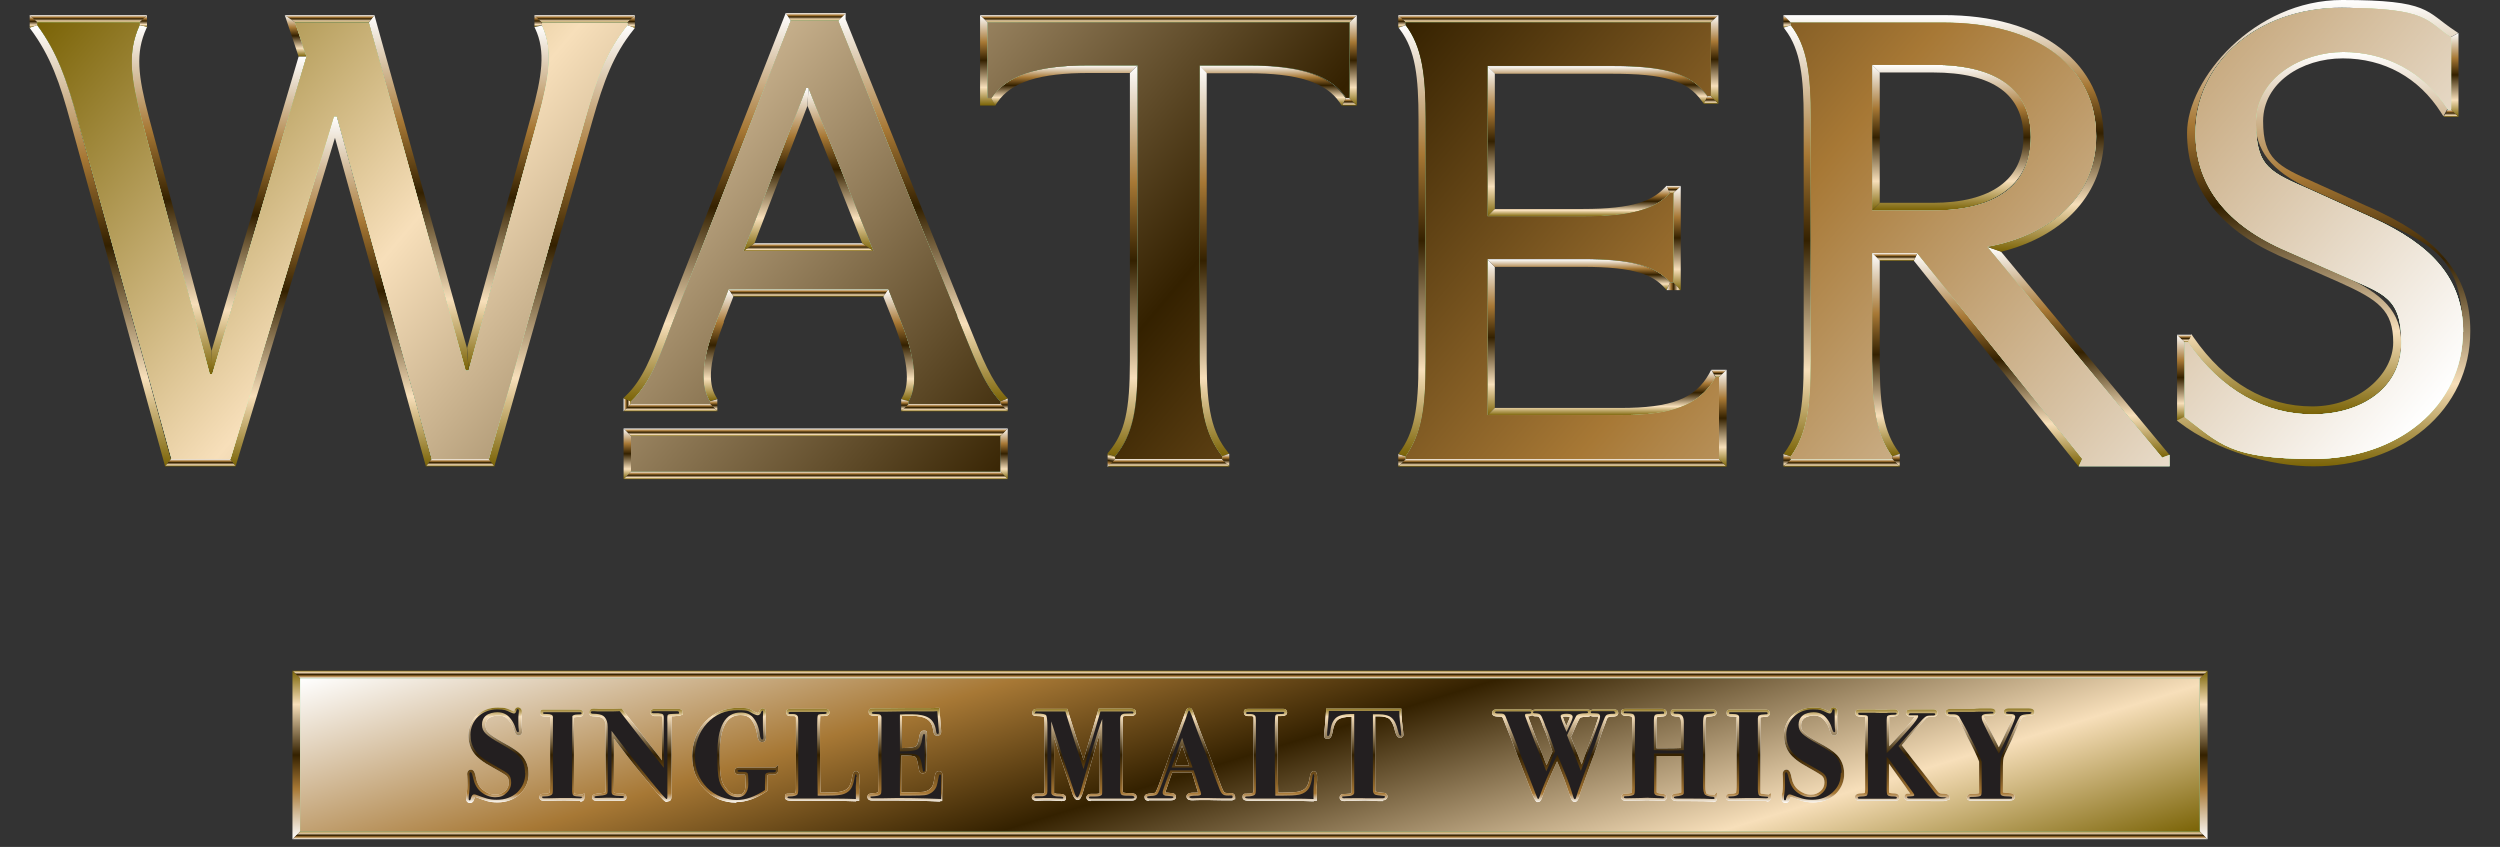 <svg viewBox="0 0 976.2 330.7" version="1.1" xmlns:xlink="http://www.w3.org/1999/xlink" xmlns="http://www.w3.org/2000/svg" id="Layer_1">
  
  <rect x="0" y="0" width="976.2" height="330.7" fill="#333333" stroke="none"/>
  
  <defs>
    <style>
      .st0 {
        fill: none;
      }

      .st1 {
        fill: url(#linear-gradient2);
      }

      .st2 {
        fill: url(#linear-gradient1);
      }

      .st3 {
        fill: url(#linear-gradient9);
      }

      .st4 {
        fill: url(#linear-gradient3);
      }

      .st5 {
        fill: url(#linear-gradient6);
      }

      .st6 {
        fill: url(#linear-gradient8);
      }

      .st7 {
        fill: url(#linear-gradient7);
      }

      .st8 {
        fill: url(#linear-gradient5);
      }

      .st9 {
        fill: url(#linear-gradient4);
      }

      .st10 {
        fill: url(#linear-gradient31);
      }

      .st11 {
        fill: url(#linear-gradient30);
      }

      .st12 {
        fill: url(#linear-gradient38);
      }

      .st13 {
        fill: url(#linear-gradient32);
      }

      .st14 {
        fill: url(#linear-gradient90);
      }

      .st15 {
        fill: url(#linear-gradient91);
      }

      .st16 {
        fill: url(#linear-gradient61);
      }

      .st17 {
        fill: url(#linear-gradient60);
      }

      .st18 {
        fill: url(#linear-gradient62);
      }

      .st19 {
        fill: url(#linear-gradient69);
      }

      .st20 {
        fill: url(#linear-gradient65);
      }

      .st21 {
        fill: url(#linear-gradient68);
      }

      .st22 {
        fill: url(#linear-gradient67);
      }

      .st23 {
        fill: url(#linear-gradient64);
      }

      .st24 {
        fill: url(#linear-gradient63);
      }

      .st25 {
        fill: url(#linear-gradient66);
      }

      .st26 {
        fill: url(#linear-gradient71);
      }

      .st27 {
        fill: url(#linear-gradient70);
      }

      .st28 {
        fill: url(#linear-gradient39);
      }

      .st29 {
        fill: url(#linear-gradient34);
      }

      .st30 {
        fill: url(#linear-gradient37);
      }

      .st31 {
        fill: url(#linear-gradient35);
      }

      .st32 {
        fill: url(#linear-gradient33);
      }

      .st33 {
        fill: url(#linear-gradient36);
      }

      .st34 {
        fill: url(#linear-gradient80);
      }

      .st35 {
        fill: url(#linear-gradient81);
      }

      .st36 {
        fill: url(#linear-gradient40);
      }

      .st37 {
        fill: url(#linear-gradient41);
      }

      .st38 {
        fill: url(#linear-gradient42);
      }

      .st39 {
        fill: url(#linear-gradient46);
      }

      .st40 {
        fill: url(#linear-gradient48);
      }

      .st41 {
        fill: url(#linear-gradient43);
      }

      .st42 {
        fill: url(#linear-gradient44);
      }

      .st43 {
        fill: url(#linear-gradient47);
      }

      .st44 {
        fill: url(#linear-gradient45);
      }

      .st45 {
        fill: url(#linear-gradient49);
      }

      .st46 {
        fill: url(#linear-gradient97);
      }

      .st47 {
        fill: url(#linear-gradient98);
      }

      .st48 {
        fill: url(#linear-gradient95);
      }

      .st49 {
        fill: url(#linear-gradient99);
      }

      .st50 {
        fill: url(#linear-gradient93);
      }

      .st51 {
        fill: url(#linear-gradient96);
      }

      .st52 {
        fill: url(#linear-gradient94);
      }

      .st53 {
        fill: url(#linear-gradient92);
      }

      .st54 {
        fill: url(#linear-gradient89);
      }

      .st55 {
        fill: url(#linear-gradient88);
      }

      .st56 {
        fill: url(#linear-gradient83);
      }

      .st57 {
        fill: url(#linear-gradient85);
      }

      .st58 {
        fill: url(#linear-gradient79);
      }

      .st59 {
        fill: url(#linear-gradient87);
      }

      .st60 {
        fill: url(#linear-gradient78);
      }

      .st61 {
        fill: url(#linear-gradient77);
      }

      .st62 {
        fill: url(#linear-gradient76);
      }

      .st63 {
        fill: url(#linear-gradient84);
      }

      .st64 {
        fill: url(#linear-gradient82);
      }

      .st65 {
        fill: url(#linear-gradient86);
      }

      .st66 {
        fill: url(#linear-gradient75);
      }

      .st67 {
        fill: url(#linear-gradient73);
      }

      .st68 {
        fill: url(#linear-gradient74);
      }

      .st69 {
        fill: url(#linear-gradient72);
      }

      .st70 {
        fill: url(#linear-gradient50);
      }

      .st71 {
        fill: url(#linear-gradient51);
      }

      .st72 {
        fill: url(#linear-gradient52);
      }

      .st73 {
        fill: url(#linear-gradient59);
      }

      .st74 {
        fill: url(#linear-gradient53);
      }

      .st75 {
        fill: url(#linear-gradient56);
      }

      .st76 {
        fill: url(#linear-gradient54);
      }

      .st77 {
        fill: url(#linear-gradient57);
      }

      .st78 {
        fill: url(#linear-gradient55);
      }

      .st79 {
        fill: url(#linear-gradient58);
      }

      .st80 {
        fill: url(#linear-gradient28);
      }

      .st81 {
        fill: url(#linear-gradient29);
      }

      .st82 {
        fill: url(#linear-gradient18);
      }

      .st83 {
        fill: url(#linear-gradient13);
      }

      .st84 {
        fill: url(#linear-gradient12);
      }

      .st85 {
        fill: url(#linear-gradient15);
      }

      .st86 {
        fill: url(#linear-gradient16);
      }

      .st87 {
        fill: url(#linear-gradient11);
      }

      .st88 {
        fill: url(#linear-gradient10);
      }

      .st89 {
        fill: url(#linear-gradient17);
      }

      .st90 {
        fill: url(#linear-gradient14);
      }

      .st91 {
        fill: url(#linear-gradient19);
      }

      .st92 {
        fill: url(#linear-gradient23);
      }

      .st93 {
        fill: url(#linear-gradient22);
      }

      .st94 {
        fill: url(#linear-gradient24);
      }

      .st95 {
        fill: url(#linear-gradient25);
      }

      .st96 {
        fill: url(#linear-gradient21);
      }

      .st97 {
        fill: url(#linear-gradient20);
      }

      .st98 {
        fill: url(#linear-gradient27);
      }

      .st99 {
        fill: url(#linear-gradient26);
      }

      .st100 {
        fill: #231f20;
      }

      .st101 {
        fill: url(#linear-gradient);
      }

      .st102 {
        fill: #b5ffc0;
      }

      .st103 {
        fill: #fff;
      }

      .st104 {
        fill: url(#linear-gradient100);
      }

      .st105 {
        fill: url(#linear-gradient102);
      }

      .st106 {
        fill: url(#linear-gradient101);
      }
    </style>
    <linearGradient gradientUnits="userSpaceOnUse" y2="261.9" x2="860.5" y1="327.7" x1="860.5" id="linear-gradient">
      <stop stop-color="#fff" offset="0"></stop>
      <stop stop-color="#a77835" offset=".3"></stop>
      <stop stop-color="#342100" offset=".5"></stop>
      <stop stop-color="#f7dfba" offset=".8"></stop>
      <stop stop-color="#7a6306" offset="1"></stop>
    </linearGradient>
    <linearGradient xlink:href="#linear-gradient" x2="488.1" y1="264.9" x1="488.1" id="linear-gradient1"></linearGradient>
    <linearGradient xlink:href="#linear-gradient" x2="115.7" x1="115.7" id="linear-gradient2"></linearGradient>
    <linearGradient xlink:href="#linear-gradient" y2="324.7" x2="488.1" x1="488.1" id="linear-gradient3"></linearGradient>
    <linearGradient xlink:href="#linear-gradient" y2="425.8" x2="528.2" y1="163.8" x1="448.1" id="linear-gradient4"></linearGradient>
    <linearGradient gradientUnits="userSpaceOnUse" y2="276.1" x2="488.1" y1="313.5" x1="488.1" id="linear-gradient5">
      <stop stop-color="#fff" offset="0"></stop>
      <stop stop-color="#a77835" offset=".1"></stop>
      <stop stop-color="#342100" offset=".5"></stop>
      <stop stop-color="#f7dfba" offset=".9"></stop>
      <stop stop-color="#7a6306" offset="1"></stop>
    </linearGradient>
    <linearGradient xlink:href="#linear-gradient" y2="187.1" x2="392" y1="167.3" x1="392" id="linear-gradient6"></linearGradient>
    <linearGradient xlink:href="#linear-gradient" y2="170.3" x2="318.5" y1="167.3" x1="318.5" id="linear-gradient7"></linearGradient>
    <linearGradient xlink:href="#linear-gradient" y2="187.1" x2="318.5" y1="184.1" x1="318.5" id="linear-gradient8"></linearGradient>
    <linearGradient xlink:href="#linear-gradient" y2="187.1" x2="244.9" y1="167.3" x1="244.9" id="linear-gradient9"></linearGradient>
    <linearGradient xlink:href="#linear-gradient" y2="182.1" x2="219.4" y1="9.8" x1="219.4" id="linear-gradient10"></linearGradient>
    <linearGradient xlink:href="#linear-gradient" y2="182.1" x2="179.6" y1="179.2" x1="179.6" id="linear-gradient11"></linearGradient>
    <linearGradient xlink:href="#linear-gradient" y2="182.1" x2="129.2" y1="45.4" x1="129.2" id="linear-gradient12"></linearGradient>
    <linearGradient xlink:href="#linear-gradient" y2="144.6" x2="163.5" y1="5.9" x1="163.5" id="linear-gradient13"></linearGradient>
    <linearGradient xlink:href="#linear-gradient" y2="10.5" x2="210.2" y1="5.9" x1="210.2" id="linear-gradient14"></linearGradient>
    <linearGradient xlink:href="#linear-gradient" y2="8.8" x2="228.3" y1="5.9" x1="228.3" id="linear-gradient15"></linearGradient>
    <linearGradient xlink:href="#linear-gradient" y2="10.9" x2="246.4" y1="5.9" x1="246.4" id="linear-gradient16"></linearGradient>
    <linearGradient xlink:href="#linear-gradient" y2="144.6" x2="198.3" y1="9.8" x1="198.3" id="linear-gradient17"></linearGradient>
    <linearGradient xlink:href="#linear-gradient" y2="8.8" x2="128.7" y1="5.9" x1="128.7" id="linear-gradient18"></linearGradient>
    <linearGradient xlink:href="#linear-gradient" y2="22.1" x2="115.4" y1="5.9" x1="115.4" id="linear-gradient19"></linearGradient>
    <linearGradient xlink:href="#linear-gradient" y2="146.1" x2="101.1" y1="22.1" x1="101.1" id="linear-gradient20"></linearGradient>
    <linearGradient xlink:href="#linear-gradient" y2="146.1" x2="67.2" y1="9.8" x1="67.2" id="linear-gradient21"></linearGradient>
    <linearGradient xlink:href="#linear-gradient" y2="182.1" x2="39.2" y1="9.8" x1="39.2" id="linear-gradient22"></linearGradient>
    <linearGradient xlink:href="#linear-gradient" y2="8.8" x2="34.5" y1="5.9" x1="34.5" id="linear-gradient23"></linearGradient>
    <linearGradient xlink:href="#linear-gradient" y2="10.5" x2="56" y1="5.9" x1="56" id="linear-gradient24"></linearGradient>
    <linearGradient xlink:href="#linear-gradient" y2="10.8" x2="13.1" y1="5.9" x1="13.1" id="linear-gradient25"></linearGradient>
    <linearGradient xlink:href="#linear-gradient" y2="182.1" x2="78.3" y1="179.2" x1="78.3" id="linear-gradient26"></linearGradient>
    <linearGradient xlink:href="#linear-gradient" y2="158" x2="246.4" y1="158" x1="243.5" id="linear-gradient27"></linearGradient>
    <linearGradient xlink:href="#linear-gradient" y2="160.6" x2="392" y1="155.6" x1="392" id="linear-gradient28"></linearGradient>
    <linearGradient xlink:href="#linear-gradient" y2="160.6" x2="372.7" y1="157.6" x1="372.7" id="linear-gradient29"></linearGradient>
    <linearGradient xlink:href="#linear-gradient" y2="156.7" x2="351" y1="112.9" x1="351" id="linear-gradient30"></linearGradient>
    <linearGradient xlink:href="#linear-gradient" y2="160.6" x2="353.4" y1="155.9" x1="353.4" id="linear-gradient31"></linearGradient>
    <linearGradient xlink:href="#linear-gradient" y2="160.6" x2="278.7" y1="155.9" x1="278.7" id="linear-gradient32"></linearGradient>
    <linearGradient xlink:href="#linear-gradient" y2="160.6" x2="261.8" y1="157.6" x1="261.8" id="linear-gradient33"></linearGradient>
    <linearGradient xlink:href="#linear-gradient" y2="156.7" x2="280.6" y1="112.9" x1="280.6" id="linear-gradient34"></linearGradient>
    <linearGradient xlink:href="#linear-gradient" y2="115.8" x2="315.7" y1="112.9" x1="315.7" id="linear-gradient35"></linearGradient>
    <linearGradient xlink:href="#linear-gradient" y2="156.7" x2="360.4" y1="5.1" x1="360.4" id="linear-gradient36"></linearGradient>
    <linearGradient xlink:href="#linear-gradient" y2="8.1" x2="318.5" y1="5.1" x1="318.5" id="linear-gradient37"></linearGradient>
    <linearGradient xlink:href="#linear-gradient" y2="156.7" x2="276.1" y1="5.1" x1="276.1" id="linear-gradient38"></linearGradient>
    <linearGradient xlink:href="#linear-gradient" y2="98" x2="315.7" y1="95" x1="315.7" id="linear-gradient39"></linearGradient>
    <linearGradient xlink:href="#linear-gradient" y2="98" x2="303" y1="34.3" x1="303" id="linear-gradient40"></linearGradient>
    <linearGradient xlink:href="#linear-gradient" y2="98" x2="328.2" y1="34.3" x1="328.2" id="linear-gradient41"></linearGradient>
    <linearGradient xlink:href="#linear-gradient" y2="41.2" x2="496.9" y1="25.5" x1="496.9" id="linear-gradient42"></linearGradient>
    <linearGradient xlink:href="#linear-gradient" y2="178.2" x2="474.2" y1="25.5" x1="474.2" id="linear-gradient43"></linearGradient>
    <linearGradient xlink:href="#linear-gradient" y2="41.2" x2="526.9" y1="38.3" x1="526.9" id="linear-gradient44"></linearGradient>
    <linearGradient xlink:href="#linear-gradient" y2="41.2" x2="528.3" y1="5.9" x1="528.3" id="linear-gradient45"></linearGradient>
    <linearGradient xlink:href="#linear-gradient" y2="8.8" x2="456.3" y1="5.9" x1="456.3" id="linear-gradient46"></linearGradient>
    <linearGradient xlink:href="#linear-gradient" y2="41.2" x2="385.7" y1="5.9" x1="385.7" id="linear-gradient47"></linearGradient>
    <linearGradient xlink:href="#linear-gradient" y2="41.2" x2="415.7" y1="25.5" x1="415.7" id="linear-gradient48"></linearGradient>
    <linearGradient xlink:href="#linear-gradient" y2="178.2" x2="438.4" y1="25.5" x1="438.4" id="linear-gradient49"></linearGradient>
    <linearGradient xlink:href="#linear-gradient" y2="182.2" x2="456.3" y1="179.2" x1="456.3" id="linear-gradient50"></linearGradient>
    <linearGradient xlink:href="#linear-gradient" y2="182.2" x2="478.6" y1="177.2" x1="478.6" id="linear-gradient51"></linearGradient>
    <linearGradient xlink:href="#linear-gradient" y2="182.2" x2="610.1" y1="179.2" x1="610.1" id="linear-gradient52"></linearGradient>
    <linearGradient xlink:href="#linear-gradient" y2="182.2" x2="547.4" y1="177.3" x1="547.4" id="linear-gradient53"></linearGradient>
    <linearGradient xlink:href="#linear-gradient" y2="8.8" x2="608.5" y1="5.9" x1="608.5" id="linear-gradient54"></linearGradient>
    <linearGradient xlink:href="#linear-gradient" y2="10.8" x2="547.4" y1="5.9" x1="547.4" id="linear-gradient55"></linearGradient>
    <linearGradient xlink:href="#linear-gradient" y2="178.2" x2="551.4" y1="9.8" x1="551.4" id="linear-gradient56"></linearGradient>
    <linearGradient xlink:href="#linear-gradient" y2="40.5" x2="623.8" y1="25.8" x1="623.8" id="linear-gradient57"></linearGradient>
    <linearGradient xlink:href="#linear-gradient" y2="84.6" x2="582.2" y1="25.8" x1="582.2" id="linear-gradient58"></linearGradient>
    <linearGradient xlink:href="#linear-gradient" y2="40.5" x2="668.2" y1="37.5" x1="668.2" id="linear-gradient59"></linearGradient>
    <linearGradient xlink:href="#linear-gradient" y2="40.5" x2="669.5" y1="5.9" x1="669.5" id="linear-gradient60"></linearGradient>
    <linearGradient xlink:href="#linear-gradient" y2="162.3" x2="582.2" y1="101.3" x1="582.2" id="linear-gradient61"></linearGradient>
    <linearGradient xlink:href="#linear-gradient" y2="147.3" x2="671.2" y1="144.4" x1="671.2" id="linear-gradient62"></linearGradient>
    <linearGradient xlink:href="#linear-gradient" y2="182.2" x2="672.7" y1="144.4" x1="672.7" id="linear-gradient63"></linearGradient>
    <linearGradient xlink:href="#linear-gradient" y2="113.3" x2="616.4" y1="101.3" x1="616.4" id="linear-gradient64"></linearGradient>
    <linearGradient xlink:href="#linear-gradient" y2="113.3" x2="654.8" y1="72.6" x1="654.8" id="linear-gradient65"></linearGradient>
    <linearGradient xlink:href="#linear-gradient" y2="84.6" x2="616.4" y1="72.6" x1="616.4" id="linear-gradient66"></linearGradient>
    <linearGradient xlink:href="#linear-gradient" y2="75.5" x2="653.6" y1="72.6" x1="653.6" id="linear-gradient67"></linearGradient>
    <linearGradient xlink:href="#linear-gradient" y2="162.3" x2="625.4" y1="144.4" x1="625.4" id="linear-gradient68"></linearGradient>
    <linearGradient xlink:href="#linear-gradient" y2="111.8" x2="656.3" y1="111.8" x1="650.8" id="linear-gradient69"></linearGradient>
    <linearGradient xlink:href="#linear-gradient" y2="10.8" x2="697.9" y1="5.9" x1="697.9" id="linear-gradient70"></linearGradient>
    <linearGradient xlink:href="#linear-gradient" y2="178.7" x2="811.5" y1="96.4" x1="811.5" id="linear-gradient71"></linearGradient>
    <linearGradient xlink:href="#linear-gradient" y2="98.2" x2="759" y1="5.9" x1="759" id="linear-gradient72"></linearGradient>
    <linearGradient xlink:href="#linear-gradient" y2="182.2" x2="780.2" y1="98.8" x1="780.2" id="linear-gradient73"></linearGradient>
    <linearGradient xlink:href="#linear-gradient" y2="101.8" x2="739.8" y1="98.8" x1="739.8" id="linear-gradient74"></linearGradient>
    <linearGradient xlink:href="#linear-gradient" y2="178.2" x2="736.4" y1="98.8" x1="736.4" id="linear-gradient75"></linearGradient>
    <linearGradient xlink:href="#linear-gradient" y2="182.2" x2="740.3" y1="177.3" x1="740.3" id="linear-gradient76"></linearGradient>
    <linearGradient xlink:href="#linear-gradient" y2="182.2" x2="719.1" y1="179.2" x1="719.1" id="linear-gradient77"></linearGradient>
    <linearGradient xlink:href="#linear-gradient" y2="182.2" x2="697.9" y1="177.3" x1="697.9" id="linear-gradient78"></linearGradient>
    <linearGradient xlink:href="#linear-gradient" y2="178.2" x2="701.8" y1="9.8" x1="701.8" id="linear-gradient79"></linearGradient>
    <linearGradient xlink:href="#linear-gradient" y2="82.1" x2="732.5" y1="25.3" x1="732.5" id="linear-gradient80"></linearGradient>
    <linearGradient xlink:href="#linear-gradient" y2="82.1" x2="762" y1="25.3" x1="762" id="linear-gradient81"></linearGradient>
    <linearGradient xlink:href="#linear-gradient" y2="164.2" x2="851.6" y1="130.7" x1="851.6" id="linear-gradient82"></linearGradient>
    <linearGradient xlink:href="#linear-gradient" y2="182.2" x2="907.4" y1="20.1" x1="907.4" id="linear-gradient83"></linearGradient>
    <linearGradient xlink:href="#linear-gradient" y2="161.8" x2="907.1" y1="0" x1="907.1" id="linear-gradient84"></linearGradient>
    <linearGradient xlink:href="#linear-gradient" y2="133.6" x2="853" y1="130.7" x1="853" id="linear-gradient85"></linearGradient>
    <linearGradient xlink:href="#linear-gradient" y2="45.6" x2="957.1" y1="42.7" x1="957.1" id="linear-gradient86"></linearGradient>
    <linearGradient xlink:href="#linear-gradient" y2="45.6" x2="958.5" y1="12.9" x1="958.5" id="linear-gradient87"></linearGradient>
    <linearGradient xlink:href="#linear-gradient" y2="177.5" x2="434.1" y1="182.4" x1="433.2" id="linear-gradient88"></linearGradient>
    <linearGradient xlink:href="#linear-gradient" y2="-184.4" x2="176.7" y1="338.8" x1="800.2" id="linear-gradient89"></linearGradient>
    <linearGradient xlink:href="#linear-gradient" y2="-184.4" x2="176.7" y1="338.8" x1="800.2" id="linear-gradient90"></linearGradient>
    <linearGradient xlink:href="#linear-gradient" y2="-184.4" x2="176.7" y1="338.8" x1="800.2" id="linear-gradient91"></linearGradient>
    <linearGradient xlink:href="#linear-gradient" y2="-184.4" x2="176.7" y1="338.8" x1="800.2" id="linear-gradient92"></linearGradient>
    <linearGradient xlink:href="#linear-gradient" y2="-184.4" x2="176.7" y1="338.8" x1="800.2" id="linear-gradient93"></linearGradient>
    <linearGradient xlink:href="#linear-gradient" y2="-184.4" x2="176.7" y1="338.8" x1="800.2" id="linear-gradient94"></linearGradient>
    <linearGradient xlink:href="#linear-gradient" y2="-184.4" x2="176.7" y1="338.8" x1="800.2" id="linear-gradient95"></linearGradient>
    <linearGradient xlink:href="#linear-gradient" y2="-184.4" x2="176.7" y1="338.8" x1="800.2" id="linear-gradient96"></linearGradient>
    <linearGradient xlink:href="#linear-gradient" y2="-184.4" x2="176.7" y1="338.8" x1="800.2" id="linear-gradient97"></linearGradient>
    <linearGradient xlink:href="#linear-gradient" y2="-184.4" x2="176.7" y1="338.8" x1="800.2" id="linear-gradient98"></linearGradient>
    <linearGradient xlink:href="#linear-gradient" y2="-184.4" x2="176.7" y1="338.8" x1="800.2" id="linear-gradient99"></linearGradient>
    <linearGradient xlink:href="#linear-gradient" y2="-184.4" x2="176.7" y1="338.8" x1="800.2" id="linear-gradient100"></linearGradient>
    <linearGradient xlink:href="#linear-gradient" y2="-184.4" x2="176.7" y1="338.8" x1="800.2" id="linear-gradient101"></linearGradient>
    <linearGradient xlink:href="#linear-gradient" y2="-184.4" x2="176.7" y1="338.8" x1="800.2" id="linear-gradient102"></linearGradient>
  </defs>
  <g>
    <g>
      <polygon points="862 261.9 862 327.7 859 324.7 859 264.9 862 261.9" class="st101"></polygon>
      <polygon points="862 261.9 859 264.9 117.2 264.9 114.2 261.9 862 261.9" class="st2"></polygon>
      <polygon points="117.2 264.9 117.2 324.7 114.2 327.7 114.2 261.9 117.2 264.9" class="st1"></polygon>
      <polygon points="862 327.7 114.2 327.7 117.2 324.7 859 324.7 862 327.7" class="st4"></polygon>
      <rect height="59.8" width="741.7" y="264.9" x="117.2" class="st102"></rect>
      <rect height="59.8" width="741.7" y="264.9" x="117.2" class="st9"></rect>
    </g>
    <g>
      <g>
        <g>
          <path d="M183.4,313.5c-.6,0-1.4-.4-1.4-1.7s0-1.3.3-2.4c.1-.8.2-1.8.2-2.9s0-1.7,0-2.2c0-1.1-.1-1.8-.1-2,0-1.3.8-1.8,1.5-1.8,1.3,0,1.7,1.8,1.9,2.9.4,2.2,1.3,3.9,2.7,5,1.6,1.3,3.2,1.9,4.9,1.9s2.7-.5,3.8-1.4c1-.9,1.5-2,1.5-3.3s-.3-2-.9-2.6c-.3-.3-1.6-1.2-5.4-3.3-3.7-2-6.2-3.9-7.6-6-1.3-1.9-1.9-4.2-1.9-6.7s1.1-5.7,3.3-7.7c2.2-2,4.9-3,8.2-3s3.6.4,5.6,1.2c.4.2.7.3.8.3,0,0,0-.2.1-.4.2-.9.9-1.2,1.4-1.2s1.5.5,1.5,1.6,0,1-.1,1.5c0,.7,0,1.3,0,1.8,0,1.6,0,3,.2,4.1,0,.2,0,.4,0,.6,0,.8-.6,1.4-1.4,1.4-1.2,0-1.6-1.6-1.8-2.3-.3-.9-.7-1.9-1.4-2.8-.6-.9-1.3-1.6-1.9-2-.8-.5-1.8-.7-2.9-.7s-2.8.4-3.7,1.1c-.8.7-1.2,1.6-1.2,2.8s.4,2,1.2,2.8c.9,1,2.8,2.2,5.6,3.8,3.7,2,6,3.6,7.2,4.9,1.8,1.9,2.8,4.4,2.8,7.2v1h0c-.2,2.8-1.4,5.2-3.4,7.1-2.3,2.1-5.2,3.2-8.7,3.2s-4.9-.7-8.6-2.1c-.1,0-.2,0-.2,0,0,0-.2.4-.4,1-.3,1.1-1,1.3-1.4,1.3Z" class="st103"></path>
          <path d="M226.5,312.7c-.3,0-.5,0-.8,0-1.8,0-3.5-.1-4.9-.1s-3.6,0-6.4.1c-1,0-1.7,0-2.1,0-1.3,0-1.7-.8-1.7-1.4s.4-1.2,1.1-1.3c.2,0,.7,0,1.9-.1.6-.1.9-.3,1-.3,0-.2.2-1,.2-3.5v-25.3c0-.4,0-.7,0-.7h1c0-.1-1-.1-1-.1,0,0,0,0,0,0,0,0-.3-.2-1.5-.2s-2.4,0-2.4-1.3.5-1.3,1-1.4c0,0,.3,0,1.4,0h12.9c1.3,0,1.6.9,1.6,1.4s-.3,1.1-.9,1.3c-.2,0-.5.1-1.8.2-.5,0-.8.1-1,.2v.5c0,0,0,27.5,0,27.5,0,1.1.1,1.6.2,1.7.2,0,.8.2,2.5.3.2,0,.3,0,.5.1l.9-.6v1.9c0,.7-.5,1.4-1.6,1.4Z" class="st103"></path>
          <path d="M260.3,313.1c-.6,0-1,0-7.9-8.5-3.9-4.7-8-10-12.7-16.2v20.7c0,.3,0,.4,0,.4.5.2,1.2.3,2,.3,1.6,0,2.2.1,2.6.6.1.2.3.4.3.9s0,1.4-1.7,1.4-.6,0-.8,0h-.8c-1.5,0-2.4,0-2.8,0-1.2,0-2.7,0-4.5,0-.7,0-1,0-1.1,0v-1c0,0,0,1,0,1-1.7,0-1.7-1.2-1.7-1.4,0-1.3,1.6-1.4,3.1-1.5,1.3-.1,1.9-.3,2.1-.4,0-.3.1-1.1.1-2.9v-20.1c0-2.5,0-3.3,0-3.5-.2-1.2-.6-2-1.3-2.5-.4-.3-1.3-.6-3.5-.7-1.7,0-1.7-1.2-1.7-1.5,0-.7.5-1.5,1.7-1.5s.9,0,2.2.1c.6,0,1.5,0,2.6,0,2.4,0,4.3,0,5.8-.1h.5s15.7,20.2,15.7,20.2v-16.5c0-.4,0-.6,0-.7-.1,0-.4-.1-1-.1h-2.1c-1.1-.2-1.5-.9-1.5-1.4s.1-1.4,1.9-1.4h3.2c3.1,0,5.2,0,5.8,0,1.6,0,1.8,1.1,1.8,1.4v1h-.5c-.2.1-.4.2-.7.3-.2,0-.7,0-2.6.2-.3,0-.5,0-.6,0,0,.3,0,1,0,2.6v28.8c0,1.7-1,1.8-1.3,1.8Z" class="st103"></path>
          <path d="M287.5,313.4c-4.9,0-9-1.7-12.3-5.2-3.3-3.4-4.9-7.8-4.9-12.9s1.7-9.9,5.1-13.5c3.4-3.6,7.7-5.4,12.8-5.4s4.3.5,6.6,1.6c.9.4,1.2.4,1.2.4,0,0,.2,0,.4-.6.4-1,1-1.2,1.4-1.2.6,0,1.3.5,1.3,1.5s0,.1-.2,2c0,.2,0,.8,0,2.7s0,2.9.2,5c0,1.9-1.2,2-1.5,2-1.6,0-1.8-2.1-1.9-2.8-.4-2.6-1.2-4.7-2.6-6.3-.9-1-2.2-1.5-3.9-1.5-5.5,0-8.2,5-8.2,15.4s1,11.2,2.8,13.6c1.1,1.4,2.5,2.1,4.3,2.1s3-.5,3-4.1-.1-3.3-.2-3.7c-.1,0-.4,0-.8,0h-1.2c-1.9,0-2-1.1-2-1.4s0-1.4,1.8-1.4,2.6,0,4.3,0h9.3c.2,0,.4,0,.5,0l1-1v2.4c0,1.4-1.8,1.4-2.5,1.4h-.5c-1,0-1.2.2-1.2.2,0,0,0,.7,0,3.6v2.5l-.4.3c-4,2.7-7.9,4.1-11.7,4.1Z" class="st103"></path>
          <path d="M334.2,312.9c-4.1-.2-11.7-.2-22.6-.2h-2c-1.3,0-3.1,0-3.1-1.4s.5-1.4,1.7-1.4c1.7,0,2.3-.3,2.4-.4,0-.1.2-.5.2-1.6v-26.5c0-1,0-1.4-.1-1.5-.1-.1-.3-.3-.8-.3h-.1s-1.3,0-1.3,0c-1.1,0-1.5-.7-1.5-1.4s0-1.4,1.7-1.4h13.7c1,0,1.5.7,1.5,1.4s-.4,1.4-2.3,1.4-1.1,0-1.3.1c0,.3-.1,1.2-.1,3.2v11.6c0,2.5,0,8,.2,15,.4,0,.7,0,1.1,0,3.3,0,5.7-.1,6.9-.4,1.7-.4,2.9-1.2,3.5-2.6.4-.8.7-2.1,1-3.8.3-1.3.9-1.6,1.4-1.6s1.3.4,1.3,2.1,0,1.2,0,1.6c-.1,1.4-.2,2.5-.1,3.4v4.5c0,0-1,0-1,0Z" class="st103"></path>
          <path d="M367.3,313c-6-.3-11.6-.4-16.6-.4s-4.1,0-6,0h-4.1c-1.7,0-1.9-1-1.9-1.4,0-.7.4-1.2,1-1.3,0,0,.3,0,1.6-.2,1.1,0,1.5-.3,1.6-.5,0-.3,0-.8,0-1.3v-24.8c0-2.6,0-3,0-3.1,0-.3,0-.4,0-.4h0s-.3-.1-1.2-.1-2.5,0-2.5-1.4.4-1.5,2.3-1.5,2.1,0,3.7,0c4,0,7.6-.1,10.7-.1s2.8,0,4.1,0h3.3c.7,0,1.5,0,2.5-.1h1c0,0,.5,6.2.5,6.2.2,2.3.2,2.9.2,3.2,0,.9-.6,1.5-1.5,1.5s-1.5-.7-1.6-2.2c-.3-2-1-3.3-2.3-4.2-1.3-.9-3.4-1.4-6.2-1.4s-2,0-3.7.1v12.5c3.7,0,4.9-.4,5.3-.6.4-.2,1-.9,1.4-3.5.1-.8.4-2.7,1.7-2.7s1.4,0,1.4,1.9,0,1.8-.2,3.7c0,.6,0,1.4,0,2.4,0,2.8,0,4.9,0,6.3,0,.2,0,.5,0,.8,0,1.1-.7,1.6-1.4,1.6s-1.2-.3-1.4-.8c0-.1-.1-.4-.4-1.8-.4-2.9-.9-3.6-1.1-3.8,0,0-.7-.6-3.3-.6h-2.3v14.4h2.1c4.7,0,6.1-.2,6.5-.2.8-.1,1.6-.4,2.4-.9.6-.5,1.1-1.1,1.3-1.6.2-.5.5-1.5.9-4,.3-1.4,1-1.6,1.5-1.6s1.4,0,1.4,1.7v4.6c0,0-.1,3-.1,3.4,0,.6,0,.9,0,1v1s-1,0-1,0Z" class="st103"></path>
          <path d="M425.9,312.8c-1.2,0-1.7-.8-1.7-1.4s.5-1.4,1.7-1.4h1.9c1.1,0,1.5-.2,1.6-.3,0-.2,0-.9,0-2.5v-20.6c-.7,2-1.4,4.5-2.2,7.3l-4.2,15c-.7,2.3-1.2,3.5-2.2,3.5s-1.7-1.5-1.9-2.1c0-.2-3.1-9.4-3.1-9.4-.6-1.8-2-6.2-4.2-12.8v19c0,2,0,2.5,0,2.5h0s0,0,0,0c.2.1.6.4,1.6.4h.5c2.1,0,2.5.8,2.5,1.5s0,1.3-1.7,1.3l-4.4-.2c-.2,0-.4,0-.7,0-.6,0-1.2,0-1.8,0-1.3,0-2.2.1-2.7.1-1.9,0-2-1.1-2-1.4s0-1.4,1.8-1.4,2.2,0,2.2,0c.4,0,.9-.2.9-.4,0-.1.1-.6.1-2.2v-23.4c0-2.8-.2-3.7-.3-4-.2,0-.8-.3-2.7-.3s-1.8-.8-1.8-1.4.4-1.4,1.7-1.4.1,0,.2,0h10.5c.1,0,.4,0,.7,0h.6c0,0,.2.7.2.7,2.3,7.4,4.3,13.9,6.1,19.3l5.9-20.1h12.6c1.8,0,2,1.1,2,1.4,0,.8-.6,1.4-1.5,1.4h-.2s-1,0-1,0c-.2,0-.4,0-.6,0-1.2,0-1.5.2-1.6.2-.2.1-.3.5-.3,1.1v27.6c0,.9.2,1.1.2,1.1.3,0,.9.2,1.9.2s.8,0,.8,0c.6,0,2.5,0,2.5,1.4v.3h0c-.1.6-.5,1.2-1.9,1.2h-16.1Z" class="st103"></path>
          <path d="M448.6,312.7c-1.2,0-1.7-.7-1.7-1.5,0-1.2,1.5-1.3,2.5-1.4,1.5,0,1.8-.4,1.8-.4,0,0,.5-.7,1.6-3.8.6-1.7,1.5-4.1,2.7-7.3l5.9-16.3c.2-.6.6-1.6,1.2-3.3.4-1.3.8-2.3,1.8-2.3s1.2.7,2,2.9c.7,1.9,3.5,9.6,8.6,22.8l.2.5c.6,1.5,1.2,3.1,1.8,4.7.7,1.8,1.1,2.2,1.2,2.2,0,0,.4.2,2,.2h.5c1.1,0,1.6.7,1.6,1.4v1h-.4c-.2.2-.5.4-.8.4-.2,0-.7,0-2,0s-.9,0-1.9,0h-.4c-2.4,0-4.1-.1-5-.1s-2,0-2.8,0c-1.6,0-2.8.1-3.4.1-1.9,0-2.3-.8-2.3-1.5,0-1.5,2-1.5,3.8-1.5.4,0,.6,0,.7,0,0-.3-.2-.7-.4-1.4l-1-3.2c-.1-.5-.4-1.4-1-3.3h-4c-.5,0-1,0-1.4,0-.7,0-1.5,0-2.2,0-.3.6-.7,1.8-1.4,3.8l-1.1,3.2c-.2.5-.2.8-.2.8,0,0,.1,0,.3.1,0,0,.7,0,2.2.2,1.5.1,1.6,1.2,1.6,1.4s0,1.4-1.9,1.4h-8.7ZM464.3,298.8c-1.2-3.5-2.1-6-2.7-7.5,0,0,0-.2,0-.2-.3.9-.7,2-1.2,3.3-.7,1.9-1.2,3.4-1.6,4.5h5.5Z" class="st103"></path>
          <path d="M512.9,312.9c-4.1-.2-11.7-.2-22.6-.2h-2c-1.3,0-3.1,0-3.1-1.4s.5-1.4,1.7-1.4c1.7,0,2.3-.3,2.4-.4,0-.1.2-.5.2-1.6v-26.5c0-1,0-1.4-.1-1.5-.1-.1-.3-.3-.8-.3h-.1s-1.3,0-1.3,0c-1.1,0-1.5-.7-1.5-1.4s0-1.4,1.7-1.4h13.7c1,0,1.5.7,1.5,1.4s-.4,1.4-2.3,1.4-1.1,0-1.3.1c0,.3-.1,1.2-.1,3.2v11.6c0,2.5,0,7.9.2,15,.4,0,.7,0,1.1,0,3.3,0,5.7-.1,6.9-.4,1.7-.4,2.9-1.2,3.5-2.6.4-.8.7-2.1,1-3.8.3-1.3.9-1.6,1.4-1.6s1.3.4,1.3,2.1,0,1.2,0,1.6c-.1,1.4-.2,2.5-.1,3.4v4.5c0,0-1,0-1,0Z" class="st103"></path>
          <path d="M540.1,312.8c0,0-.3,0-.6,0h-.2c-.5,0-.8,0-1.1,0l-5.1-.2s-8.3.2-8.3.2c-1.3,0-1.7-.7-1.7-1.4s.5-1.2,1-1.3c0,0,.3,0,1.8-.1,1.7,0,1.9-.5,1.9-.5,0-.3,0-2.2,0-9.8v-19.8h-.3c-2.4,0-4.1.4-5.1,1.2-1,.8-1.6,2.3-2,4.4-.2,1.1-.5,3-1.9,3s-1.4-.5-1.4-1.6,0-1,.2-2.8c.2-2.9.4-5.2.5-6.5v-.9h5.3c.1,0,1.2,0,3.4,0,2,0,4.7,0,8.3,0s3.5,0,5,0h.6c1.2,0,2.4,0,3.4,0s1.9,0,2.4,0h1c0,0,0,.9,0,.9,0,2.1.3,4.8.7,8,0,.6.1.9.1,1.1v.3h0c0,.4-.2.6-.3.7-.2.2-.5.4-1,.4-1.3,0-1.7-1.7-2-2.7-.5-2.3-1.3-3.8-2.1-4.6-.8-.7-2.3-1.1-4.3-1.1h-1.3v28.7c0,.5.1.7.2.7.1,0,.6.3,3.1.5,1,0,1.5.8,1.5,1.4s-.5,1.5-1.8,1.5Z" class="st103"></path>
          <path d="M614.9,313.1c-.4,0-1-.1-1.4-1.1-.2-.5-.7-2.1-1.2-3.4-.8-2.5-2-5.7-3.5-9.4l-.8-1.9c-2.7,5.9-4.8,10.8-6,14.5-.3.9-.8,1.4-1.5,1.4s-1.1-.5-2.2-3.2l-6-15.6c-1.4-3.8-3.2-8.4-5.5-14-.2-.4-.3-.5-.4-.5-.1,0-.4-.1-1.5-.1-1.9,0-2.3-.8-2.3-1.4s.4-1.4,1.7-1.4h12.9c.5,0,.9.1,1.1.4.3-.2.7-.3,1.4-.4h19.8s0,0,.2,0c.7,0,1.1.2,1.4.4.3-.2.7-.4,1.3-.4h3.9c.8,0,1.6,0,2.2,0s1.1,0,1.5,0h.4c1,0,1.5.7,1.5,1.4h0c0,.3-.1,1.3-1.7,1.4-1.8,0-2.2.3-2.3.3,0,0-.4.3-.9,2l-1.3,3.4c-.4,1.2-1.1,3.2-2,5.8-.5,1.3-1.2,3.1-2.1,5.6l-2.4,6.7c-2.2,6.1-2.7,7.7-2.8,8.1-.3.9-.8,1.4-1.4,1.4ZM596.7,279.8c.7,2,1.7,4.7,3.1,8.4l4.1,10.6,2.3-5.3c-.5-1.4-1.3-3.8-2.6-7.3-.3-.6-.6-1.5-1.1-2.6-.1-.3-.3-.8-.5-1.4-.7-1.9-1.1-2.2-1.1-2.3,0,0-.3-.2-1.6-.2-.4,0-.7-.2-1-.4-.4.2-.9.4-1.6.4ZM613.3,287.4c1,2.5,2.4,6.3,4.3,11.1.2-.6.5-1.3.7-2,.5-1.3,1.3-3.4,2.6-7,.8-2.2,1.4-4,1.9-5.4,1.1-3,1.3-3.9,1.3-4.1s0-.2,0-.2c0,0,0,0-.2,0,0,0-.4,0-1.5,0s-1.1-.2-1.3-.4c-.2.3-.7.5-1.3.5h-.2c-2.6,0-2.8.6-2.8.6h0c0,0,0,.1,0,.1-.4.6-1.2,2.2-3.2,6.9ZM610.3,279.9c0,.4.4,1.4,1.3,3.6,1.2-2.6,1.4-3.3,1.4-3.4,0,0-.2-.3-1.4-.3s-1.2,0-1.4.1Z" class="st103"></path>
          <path d="M669.1,313c-.3,0-.5,0-.7,0-1.1-.1-4.3-.2-9.5-.2h-4c-.5,0-.9,0-1.3-.2-.9-.3-1-1-1-1.3,0-.9.7-1.4,2.2-1.5.6,0,1.1-.1,1.5-.3.1,0,.2,0,.2-.1,0-.2,0-1.1,0-1.5v-12.7h-9.6v14.1c0,0,0,.4,1.1.5,1.5.2,1.8.3,1.9.3.6.2.9.7.9,1.3s-.3,1.3-1.5,1.3-1.6,0-3.4-.1c-1.1,0-1.8,0-2.3-.1h0c-.2,0-1.2,0-3,.1-2.1,0-3.7.1-5.2.1h-.5c-1.8,0-1.9-1.2-1.9-1.4,0-.6.4-1.4,1.7-1.4s2.1-.2,2.5-.3c0-.2.1-.7.1-1.9v-27c0-.7-.2-.9-.2-.9-.3-.1-1-.3-2.4-.3s-1.7-.9-1.7-1.4,0-1.2,1.5-1.3h14.6c1.2,0,1.7.7,1.7,1.5s-.4,1.2-1,1.4c-.2,0-.5.1-1.9.2-.7,0-.9.2-.9.2h0s-.2.3-.2,1.5v10.6h.2c1.2,0,2.6,0,3.9,0s3.6,0,5.5-.1v-10c0-2.3-.9-2.3-1.4-2.3-.7,0-2.6,0-2.6-1.4s.5-1.4,1.6-1.4h14.8c1,0,1.5.7,1.5,1.3,0,1.3-1.6,1.4-2.7,1.5-1.3.1-1.5.4-1.5.4,0,0-.2.5-.2,2.5v24c0,2.6.4,3,.4,3.1.2.2.8.5,2.2.5.3,0,.6,0,.9.2l1-1.1v2.5c0,.6-.4,1.3-1.4,1.3Z" class="st103"></path>
          <path d="M689.8,312.7c-.3,0-.5,0-.8,0-1.8,0-3.5-.1-4.9-.1s-3.6,0-6.4.1c-1,0-1.7,0-2.1,0-1.3,0-1.7-.8-1.7-1.4s.4-1.2,1.1-1.3c.2,0,.7,0,1.9-.1.6-.1.9-.3,1-.3,0-.2.2-1,.2-3.5v-25.3c0-.4,0-.7,0-.7h1c0-.1-1-.1-1-.1,0,0,0,0,0,0,0,0-.3-.2-1.5-.2s-2.4,0-2.4-1.3.5-1.3,1-1.4c0,0,.3,0,1.4,0h12.9c1.3,0,1.6.9,1.6,1.4s-.3,1.1-.9,1.3c-.2,0-.5.1-1.8.2-.5,0-.8.1-1,.2v.5c0,0,0,27.5,0,27.5,0,1.1,0,1.6.2,1.7.2,0,.8.2,2.5.3.2,0,.4,0,.5.1l.9-.6v1.9c0,.7-.5,1.4-1.6,1.4Z" class="st103"></path>
          <path d="M697.1,313.5c-.6,0-1.4-.4-1.4-1.7s0-1.3.3-2.4c.1-.9.2-1.8.2-2.9s0-1.7,0-2.2c0-1.1-.1-1.8-.1-2,0-1.3.8-1.8,1.5-1.8,1.3,0,1.7,1.8,1.9,2.9.4,2.2,1.3,3.9,2.7,5,1.6,1.3,3.2,1.9,4.9,1.9s2.7-.5,3.8-1.4c1-.9,1.5-2,1.5-3.3s-.3-2-.9-2.6c-.3-.3-1.6-1.2-5.4-3.3-3.7-2-6.2-3.9-7.6-6-1.3-1.9-1.9-4.2-1.9-6.7s1.1-5.7,3.3-7.7c2.2-2,4.9-3,8.2-3s3.6.4,5.6,1.2c.4.2.7.3.8.3,0,0,0-.2.1-.4.2-.9.9-1.2,1.4-1.2s1.5.5,1.5,1.6,0,1-.1,1.5c0,.7,0,1.3,0,1.8,0,1.6,0,3,.2,4.1,0,.2,0,.4,0,.6,0,.8-.6,1.4-1.4,1.4-1.2,0-1.6-1.6-1.8-2.3-.3-.9-.7-1.9-1.4-2.8-.6-.9-1.3-1.6-1.9-2-.8-.5-1.8-.7-2.9-.7s-2.8.4-3.7,1.1c-.8.7-1.2,1.6-1.2,2.8s.4,2,1.2,2.8c.9,1,2.8,2.2,5.6,3.8,3.7,2,6,3.6,7.2,4.9,1.8,1.9,2.8,4.4,2.8,7.2v1h0c-.2,2.8-1.4,5.2-3.4,7.1-2.3,2.1-5.2,3.2-8.7,3.2s-4.9-.7-8.6-2.1c-.1,0-.2,0-.2,0,0,0-.2.4-.4,1-.3,1.1-1,1.3-1.4,1.3Z" class="st103"></path>
          <path d="M753.7,312.7c-.7,0-1.4,0-1.9,0s-.9,0-1.1,0h-5c-1.9,0-2.1-1-2.1-1.4,0-.7.4-1.3,1.1-1.4.2,0,.4,0,1.2,0-.4-.5-1-1.4-2-2.9l-6.3-8.8v9.5c0,1.2,0,1.7.1,1.9.2,0,.7.2,1.7.2,1.8,0,2.2.8,2.2,1.5s0,1.4-1.9,1.4h-13.6c-1.3,0-1.8-.8-1.8-1.4,0-1.4,1.8-1.5,2.6-1.5.8,0,1.2-.1,1.3-.2,0-.1.1-.5.1-1.4v-28.1s0,0,0-.1c-.2,0-.6-.1-1.4-.1-1.6,0-2.4-.5-2.4-1.5s.4-1.4,1.7-1.4h5.9c0,.1,1.5.1,1.5.1h3c0-.1,3.2-.1,3.2-.1,1.1,0,1.6.7,1.6,1.4s-.7,1.3-2.1,1.4c-.9,0-1.4.1-1.6.2,0,.2,0,.4,0,.9v10.5c1.5-1.6,3.9-4.2,7.1-7.9,1.7-2,2.5-3.1,2.9-3.7-.3,0-.9,0-1.7,0-1.2,0-1.7-.7-1.7-1.4s.1-1.4,2-1.4h.2s8.4,0,8.4,0c1.2,0,1.7.7,1.7,1.4s-.5,1.5-1.8,1.5-2,.1-2.1.2c-.2,0-.6.3-1.2,1-2.8,2.9-5.8,6.2-8.9,9.9.7,1,2.1,2.7,4.2,5.5,1.8,2.2,4.4,5.6,7.7,9.8,1.9,2.5,2.5,3.2,2.7,3.3.3.2.7.3,1.4.3s2.6,0,2.6,1.4v1h-.5c-.6.5-1.7.5-2.3.5h-4.5Z" class="st103"></path>
          <path d="M784.8,312.7c-.1,0-.4,0-.8,0,0,0-.4,0-.4,0-.7,0-1.7,0-3.1,0h-3.9c0,0-1.2,0-1.2,0-.9,0-1.8,0-2.5,0h-3.1c-1.7,0-1.8-1.1-1.8-1.3,0-.6.4-1.4,1.7-1.4,2.2,0,2.9-.2,3.1-.3h0s0,0,0,0c0,0,0-.2,0-.9v-11.4c-.9-2.4-2.5-5.7-4.7-9.8-.9-2-2.2-4.4-3.9-7.4-.3-.3-.8-.5-1.6-.5h-1c-1.9,0-2-1.3-2-1.5s.1-1.4,2-1.4v.8-.8c.2,0,.3,0,.5,0,.4,0,1,0,1.8,0h5.8s1,0,1,0c.6-.1,1.4-.2,2.2-.2h4.4c1.8,0,2,1,2,1.4,0,.7-.4,1.2-1,1.3-.3,0-1.2,0-1.9.1-1.1,0-1.6.2-1.7.3,0,.4,0,.7.3,1.1.1.3.6,1.3,2.3,4.7.9,1.8,1.9,3.8,3.2,6.3.9-1.7,2-4.1,3.4-7.2,1.9-4.1,2-4.9,2.1-5.1h0s0,0-.4,0h-.4c-.7,0-1.2,0-1.6-.1-1.1-.3-1.2-1.1-1.2-1.3,0-.7.5-1.5,1.8-1.5h.2s1.4,0,1.4,0c.9,0,2.3,0,4.6,0h1.9c1.9,0,2.1,1,2.1,1.5v1h-.5c-.2.2-.6.3-1.1.4-2.4.1-2.8.4-2.9.4l-.2.2c-.3.4-1.1,1.8-3.3,6.8-.5,1.1-1.1,2.6-2.1,4.5-1.4,2.8-1.8,3.9-1.9,4.3-.1.4-.3,1.4-.3,3.6v9.9c0,.1,0,.2,0,.2.2,0,.8.2,2.5.3,1.9,0,2.1,1,2.1,1.5s-.2,1.4-1.9,1.4ZM761.7,277.8h0Z" class="st103"></path>
        </g>
        <g>
          <path d="M183.4,313.5c-.6,0-1.4-.4-1.4-1.7s0-1.3.3-2.4c.1-.8.2-1.8.2-2.9s0-1.7,0-2.2c0-1.1-.1-1.8-.1-2,0-1.3.8-1.8,1.5-1.8,1.3,0,1.7,1.8,1.9,2.9.4,2.2,1.3,3.9,2.7,5,1.6,1.3,3.2,1.9,4.9,1.9s2.7-.5,3.8-1.4c1-.9,1.5-2,1.5-3.3s-.3-2-.9-2.6c-.3-.3-1.6-1.2-5.4-3.3-3.7-2-6.2-3.9-7.6-6-1.3-1.9-1.9-4.2-1.9-6.7s1.1-5.7,3.3-7.7c2.2-2,4.9-3,8.2-3s3.6.4,5.6,1.2c.4.2.7.3.8.3,0,0,0-.2.1-.4.2-.9.9-1.2,1.4-1.2s1.5.5,1.5,1.6,0,1-.1,1.5c0,.7,0,1.3,0,1.8,0,1.6,0,3,.2,4.1,0,.2,0,.4,0,.6,0,.8-.6,1.4-1.4,1.4-1.2,0-1.6-1.6-1.8-2.3-.3-.9-.7-1.9-1.4-2.8-.6-.9-1.3-1.6-1.9-2-.8-.5-1.8-.7-2.9-.7s-2.8.4-3.7,1.1c-.8.7-1.2,1.6-1.2,2.8s.4,2,1.2,2.8c.9,1,2.8,2.2,5.6,3.8,3.7,2,6,3.6,7.2,4.9,1.8,1.9,2.8,4.4,2.8,7.2v1h0c-.2,2.8-1.4,5.2-3.4,7.1-2.3,2.1-5.2,3.2-8.7,3.2s-4.9-.7-8.6-2.1c-.1,0-.2,0-.2,0,0,0-.2.4-.4,1-.3,1.1-1,1.3-1.4,1.3Z" class="st8"></path>
          <path d="M226.5,312.7c-.3,0-.5,0-.8,0-1.8,0-3.5-.1-4.9-.1s-3.6,0-6.4.1c-1,0-1.7,0-2.1,0-1.3,0-1.7-.8-1.7-1.4s.4-1.2,1.1-1.3c.2,0,.7,0,1.9-.1.6-.1.9-.3,1-.3,0-.2.2-1,.2-3.5v-25.3c0-.4,0-.7,0-.7h1c0-.1-1-.1-1-.1,0,0,0,0,0,0,0,0-.3-.2-1.5-.2s-2.4,0-2.4-1.3.5-1.3,1-1.4c0,0,.3,0,1.4,0h12.9c1.3,0,1.6.9,1.6,1.4s-.3,1.1-.9,1.3c-.2,0-.5.1-1.8.2-.5,0-.8.1-1,.2v.5c0,0,0,27.5,0,27.5,0,1.1.1,1.6.2,1.7.2,0,.8.2,2.5.3.2,0,.3,0,.5.1l.9-.6v1.9c0,.7-.5,1.4-1.6,1.4Z" class="st8"></path>
          <path d="M260.3,313.1c-.6,0-1,0-7.9-8.5-3.9-4.7-8-10-12.7-16.2v20.7c0,.3,0,.4,0,.4.5.2,1.2.3,2,.3,1.6,0,2.2.1,2.6.6.1.2.3.4.3.9s0,1.4-1.7,1.4-.6,0-.8,0h-.8c-1.5,0-2.4,0-2.8,0-1.2,0-2.7,0-4.5,0-.7,0-1,0-1.1,0v-1c0,0,0,1,0,1-1.7,0-1.7-1.2-1.7-1.4,0-1.3,1.6-1.4,3.1-1.5,1.3-.1,1.9-.3,2.1-.4,0-.3.1-1.1.1-2.9v-20.1c0-2.5,0-3.3,0-3.5-.2-1.2-.6-2-1.3-2.5-.4-.3-1.3-.6-3.5-.7-1.7,0-1.7-1.2-1.7-1.5,0-.7.5-1.5,1.7-1.5s.9,0,2.2.1c.6,0,1.5,0,2.6,0,2.4,0,4.3,0,5.8-.1h.5s15.7,20.2,15.7,20.2v-16.5c0-.4,0-.6,0-.7-.1,0-.4-.1-1-.1h-2.1c-1.1-.2-1.5-.9-1.5-1.4s.1-1.4,1.9-1.4h3.2c3.1,0,5.2,0,5.8,0,1.6,0,1.8,1.1,1.8,1.4v1h-.5c-.2.1-.4.2-.7.3-.2,0-.7,0-2.6.2-.3,0-.5,0-.6,0,0,.3,0,1,0,2.6v28.8c0,1.7-1,1.8-1.3,1.8Z" class="st8"></path>
          <path d="M287.5,313.4c-4.9,0-9-1.7-12.3-5.2-3.3-3.4-4.9-7.8-4.9-12.9s1.7-9.9,5.1-13.5c3.4-3.6,7.7-5.4,12.8-5.4s4.3.5,6.6,1.6c.9.4,1.2.4,1.2.4,0,0,.2,0,.4-.6.4-1,1-1.2,1.4-1.2.6,0,1.3.5,1.3,1.5s0,.1-.2,2c0,.2,0,.8,0,2.7s0,2.9.2,5c0,1.9-1.2,2-1.5,2-1.6,0-1.8-2.1-1.9-2.8-.4-2.6-1.2-4.7-2.6-6.3-.9-1-2.2-1.5-3.9-1.5-5.5,0-8.2,5-8.2,15.4s1,11.2,2.8,13.6c1.1,1.4,2.5,2.1,4.3,2.1s3-.5,3-4.1-.1-3.3-.2-3.7c-.1,0-.4,0-.8,0h-1.2c-1.9,0-2-1.1-2-1.4s0-1.4,1.8-1.4,2.6,0,4.3,0h9.3c.2,0,.4,0,.5,0l1-1v2.4c0,1.4-1.8,1.4-2.5,1.4h-.5c-1,0-1.2.2-1.2.2,0,0,0,.7,0,3.6v2.5l-.4.3c-4,2.7-7.9,4.1-11.7,4.1Z" class="st8"></path>
          <path d="M334.2,312.9c-4.1-.2-11.7-.2-22.6-.2h-2c-1.3,0-3.1,0-3.1-1.4s.5-1.4,1.7-1.4c1.7,0,2.3-.3,2.4-.4,0-.1.2-.5.2-1.6v-26.5c0-1,0-1.4-.1-1.5-.1-.1-.3-.3-.8-.3h-.1s-1.3,0-1.3,0c-1.1,0-1.5-.7-1.5-1.4s0-1.4,1.7-1.4h13.7c1,0,1.5.7,1.5,1.4s-.4,1.4-2.3,1.4-1.1,0-1.3.1c0,.3-.1,1.2-.1,3.2v11.6c0,2.5,0,8,.2,15,.4,0,.7,0,1.1,0,3.3,0,5.7-.1,6.9-.4,1.7-.4,2.9-1.2,3.5-2.6.4-.8.7-2.1,1-3.8.3-1.3.9-1.6,1.4-1.6s1.3.4,1.3,2.1,0,1.2,0,1.6c-.1,1.4-.2,2.5-.1,3.4v4.5c0,0-1,0-1,0Z" class="st8"></path>
          <path d="M367.3,313c-6-.3-11.6-.4-16.6-.4s-4.1,0-6,0h-4.1c-1.7,0-1.9-1-1.9-1.4,0-.7.4-1.2,1-1.3,0,0,.3,0,1.6-.2,1.1,0,1.5-.3,1.6-.5,0-.3,0-.8,0-1.3v-24.8c0-2.6,0-3,0-3.1,0-.3,0-.4,0-.4h0s-.3-.1-1.2-.1-2.5,0-2.5-1.4.4-1.5,2.3-1.5,2.1,0,3.7,0c4,0,7.6-.1,10.7-.1s2.8,0,4.1,0h3.3c.7,0,1.5,0,2.5-.1h1c0,0,.5,6.2.5,6.2.2,2.3.2,2.9.2,3.2,0,.9-.6,1.5-1.5,1.5s-1.5-.7-1.6-2.2c-.3-2-1-3.3-2.3-4.2-1.3-.9-3.4-1.4-6.2-1.4s-2,0-3.7.1v12.5c3.7,0,4.9-.4,5.3-.6.4-.2,1-.9,1.4-3.5.1-.8.4-2.7,1.7-2.7s1.4,0,1.4,1.9,0,1.8-.2,3.7c0,.6,0,1.4,0,2.4,0,2.8,0,4.9,0,6.3,0,.2,0,.5,0,.8,0,1.1-.7,1.6-1.4,1.6s-1.2-.3-1.4-.8c0-.1-.1-.4-.4-1.8-.4-2.9-.9-3.6-1.1-3.8,0,0-.7-.6-3.3-.6h-2.3v14.4h2.1c4.7,0,6.1-.2,6.5-.2.8-.1,1.6-.4,2.4-.9.6-.5,1.1-1.1,1.3-1.6.2-.5.5-1.5.9-4,.3-1.4,1-1.6,1.5-1.6s1.4,0,1.4,1.7v4.6c0,0-.1,3-.1,3.4,0,.6,0,.9,0,1v1s-1,0-1,0Z" class="st8"></path>
          <path d="M425.9,312.8c-1.2,0-1.7-.8-1.7-1.4s.5-1.4,1.7-1.4h1.9c1.1,0,1.5-.2,1.6-.3,0-.2,0-.9,0-2.5v-20.6c-.7,2-1.4,4.5-2.2,7.3l-4.2,15c-.7,2.3-1.2,3.5-2.2,3.5s-1.7-1.5-1.9-2.1c0-.2-3.1-9.4-3.1-9.4-.6-1.8-2-6.2-4.2-12.8v19c0,2,0,2.5,0,2.5h0s0,0,0,0c.2.1.6.4,1.6.4h.5c2.1,0,2.5.8,2.5,1.5s0,1.3-1.7,1.3l-4.4-.2c-.2,0-.4,0-.7,0-.6,0-1.2,0-1.8,0-1.3,0-2.2.1-2.7.1-1.9,0-2-1.1-2-1.4s0-1.4,1.8-1.4,2.2,0,2.2,0c.4,0,.9-.2.9-.4,0-.1.1-.6.1-2.2v-23.4c0-2.8-.2-3.7-.3-4-.2,0-.8-.3-2.7-.3s-1.8-.8-1.8-1.4.4-1.4,1.7-1.4.1,0,.2,0h10.5c.1,0,.4,0,.7,0h.6c0,0,.2.7.2.7,2.3,7.4,4.3,13.9,6.1,19.3l5.9-20.1h12.6c1.8,0,2,1.1,2,1.4,0,.8-.6,1.4-1.5,1.4h-.2s-1,0-1,0c-.2,0-.4,0-.6,0-1.2,0-1.5.2-1.6.2-.2.1-.3.5-.3,1.1v27.6c0,.9.2,1.1.2,1.1.3,0,.9.2,1.9.2s.8,0,.8,0c.6,0,2.5,0,2.5,1.4v.3h0c-.1.6-.5,1.2-1.9,1.2h-16.1Z" class="st8"></path>
          <path d="M448.6,312.7c-1.2,0-1.7-.7-1.7-1.5,0-1.2,1.5-1.3,2.5-1.4,1.5,0,1.8-.4,1.8-.4,0,0,.5-.7,1.6-3.8.6-1.7,1.5-4.1,2.7-7.3l5.9-16.3c.2-.6.6-1.6,1.2-3.3.4-1.3.8-2.3,1.8-2.3s1.2.7,2,2.9c.7,1.9,3.5,9.6,8.6,22.8l.2.5c.6,1.5,1.2,3.1,1.8,4.7.7,1.8,1.1,2.2,1.2,2.2,0,0,.4.2,2,.2h.5c1.1,0,1.6.7,1.6,1.4v1h-.4c-.2.2-.5.4-.8.4-.2,0-.7,0-2,0s-.9,0-1.9,0h-.4c-2.4,0-4.1-.1-5-.1s-2,0-2.8,0c-1.6,0-2.8.1-3.4.1-1.9,0-2.3-.8-2.3-1.5,0-1.5,2-1.5,3.8-1.5.4,0,.6,0,.7,0,0-.3-.2-.7-.4-1.4l-1-3.2c-.1-.5-.4-1.4-1-3.3h-4c-.5,0-1,0-1.4,0-.7,0-1.5,0-2.2,0-.3.6-.7,1.8-1.4,3.8l-1.1,3.2c-.2.5-.2.8-.2.8,0,0,.1,0,.3.1,0,0,.7,0,2.2.2,1.5.1,1.6,1.2,1.6,1.4s0,1.4-1.9,1.4h-8.7ZM464.3,298.8c-1.2-3.5-2.1-6-2.7-7.5,0,0,0-.2,0-.2-.3.9-.7,2-1.2,3.3-.7,1.9-1.2,3.4-1.6,4.5h5.5Z" class="st8"></path>
          <path d="M512.9,312.9c-4.1-.2-11.7-.2-22.6-.2h-2c-1.3,0-3.1,0-3.1-1.4s.5-1.4,1.7-1.4c1.7,0,2.3-.3,2.4-.4,0-.1.2-.5.2-1.6v-26.5c0-1,0-1.4-.1-1.5-.1-.1-.3-.3-.8-.3h-.1s-1.3,0-1.3,0c-1.1,0-1.5-.7-1.5-1.4s0-1.4,1.7-1.4h13.7c1,0,1.5.7,1.5,1.4s-.4,1.4-2.3,1.4-1.1,0-1.3.1c0,.3-.1,1.2-.1,3.2v11.6c0,2.5,0,7.9.2,15,.4,0,.7,0,1.1,0,3.3,0,5.7-.1,6.9-.4,1.7-.4,2.9-1.2,3.5-2.6.4-.8.7-2.1,1-3.8.3-1.3.9-1.6,1.4-1.6s1.3.4,1.3,2.1,0,1.2,0,1.6c-.1,1.4-.2,2.5-.1,3.4v4.5c0,0-1,0-1,0Z" class="st8"></path>
          <path d="M540.1,312.8c0,0-.3,0-.6,0h-.2c-.5,0-.8,0-1.1,0l-5.1-.2s-8.3.2-8.3.2c-1.3,0-1.7-.7-1.7-1.4s.5-1.2,1-1.3c0,0,.3,0,1.8-.1,1.7,0,1.9-.5,1.9-.5,0-.3,0-2.2,0-9.8v-19.8h-.3c-2.4,0-4.1.4-5.1,1.2-1,.8-1.6,2.3-2,4.4-.2,1.1-.5,3-1.9,3s-1.4-.5-1.4-1.6,0-1,.2-2.8c.2-2.9.4-5.2.5-6.5v-.9h5.3c.1,0,1.2,0,3.4,0,2,0,4.7,0,8.3,0s3.5,0,5,0h.6c1.2,0,2.4,0,3.4,0s1.9,0,2.4,0h1c0,0,0,.9,0,.9,0,2.1.3,4.8.7,8,0,.6.1.9.1,1.1v.3h0c0,.4-.2.6-.3.7-.2.2-.5.4-1,.4-1.3,0-1.7-1.7-2-2.7-.5-2.3-1.3-3.8-2.1-4.6-.8-.7-2.3-1.1-4.3-1.1h-1.3v28.7c0,.5.1.7.2.7.1,0,.6.3,3.1.5,1,0,1.5.8,1.5,1.4s-.5,1.5-1.8,1.5Z" class="st8"></path>
          <path d="M614.9,313.1c-.4,0-1-.1-1.4-1.1-.2-.5-.7-2.1-1.2-3.4-.8-2.5-2-5.7-3.5-9.4l-.8-1.9c-2.7,5.9-4.8,10.8-6,14.5-.3.9-.8,1.4-1.5,1.4s-1.1-.5-2.2-3.2l-6-15.6c-1.4-3.8-3.2-8.4-5.5-14-.2-.4-.3-.5-.4-.5-.1,0-.4-.1-1.5-.1-1.9,0-2.3-.8-2.3-1.4s.4-1.4,1.7-1.4h12.9c.5,0,.9.1,1.1.4.3-.2.7-.3,1.4-.4h19.8s0,0,.2,0c.7,0,1.1.2,1.4.4.3-.2.7-.4,1.3-.4h3.9c.8,0,1.6,0,2.2,0s1.1,0,1.5,0h.4c1,0,1.5.7,1.5,1.4h0c0,.3-.1,1.3-1.7,1.4-1.8,0-2.2.3-2.3.3,0,0-.4.3-.9,2l-1.3,3.4c-.4,1.2-1.1,3.2-2,5.8-.5,1.3-1.2,3.1-2.1,5.6l-2.4,6.7c-2.2,6.1-2.7,7.7-2.8,8.1-.3.9-.8,1.4-1.4,1.4ZM596.7,279.8c.7,2,1.7,4.7,3.1,8.4l4.1,10.6,2.3-5.3c-.5-1.4-1.3-3.8-2.6-7.3-.3-.6-.6-1.5-1.1-2.6-.1-.3-.3-.8-.5-1.4-.7-1.9-1.1-2.2-1.1-2.3,0,0-.3-.2-1.6-.2-.4,0-.7-.2-1-.4-.4.2-.9.4-1.6.4ZM613.3,287.4c1,2.5,2.4,6.3,4.3,11.1.2-.6.5-1.3.7-2,.5-1.3,1.3-3.4,2.6-7,.8-2.2,1.4-4,1.9-5.4,1.1-3,1.3-3.9,1.3-4.1s0-.2,0-.2c0,0,0,0-.2,0,0,0-.4,0-1.5,0s-1.1-.2-1.3-.4c-.2.3-.7.5-1.3.5h-.2c-2.6,0-2.8.6-2.8.6h0c0,0,0,.1,0,.1-.4.6-1.2,2.2-3.2,6.9ZM610.3,279.9c0,.4.4,1.4,1.3,3.6,1.2-2.6,1.4-3.3,1.4-3.4,0,0-.2-.3-1.4-.3s-1.2,0-1.4.1Z" class="st8"></path>
          <path d="M669.1,313c-.3,0-.5,0-.7,0-1.1-.1-4.3-.2-9.5-.2h-4c-.5,0-.9,0-1.3-.2-.9-.3-1-1-1-1.3,0-.9.7-1.4,2.2-1.5.6,0,1.1-.1,1.5-.3.1,0,.2,0,.2-.1,0-.2,0-1.1,0-1.5v-12.7h-9.6v14.1c0,0,0,.4,1.1.5,1.5.2,1.8.3,1.9.3.6.2.9.7.9,1.3s-.3,1.3-1.5,1.3-1.6,0-3.4-.1c-1.1,0-1.8,0-2.3-.1h0c-.2,0-1.2,0-3,.1-2.1,0-3.7.1-5.2.1h-.5c-1.8,0-1.9-1.2-1.9-1.4,0-.6.4-1.4,1.7-1.4s2.1-.2,2.5-.3c0-.2.1-.7.1-1.9v-27c0-.7-.2-.9-.2-.9-.3-.1-1-.3-2.4-.3s-1.7-.9-1.7-1.4,0-1.2,1.5-1.3h14.6c1.2,0,1.7.7,1.7,1.5s-.4,1.2-1,1.4c-.2,0-.5.1-1.9.2-.7,0-.9.2-.9.2h0s-.2.3-.2,1.5v10.6h.2c1.2,0,2.6,0,3.9,0s3.6,0,5.5-.1v-10c0-2.3-.9-2.3-1.4-2.3-.7,0-2.6,0-2.6-1.4s.5-1.4,1.6-1.4h14.8c1,0,1.5.7,1.5,1.3,0,1.3-1.6,1.4-2.7,1.5-1.3.1-1.5.4-1.5.4,0,0-.2.5-.2,2.5v24c0,2.6.4,3,.4,3.1.2.2.8.5,2.2.5.3,0,.6,0,.9.2l1-1.1v2.5c0,.6-.4,1.3-1.4,1.3Z" class="st8"></path>
          <path d="M689.8,312.7c-.3,0-.5,0-.8,0-1.8,0-3.5-.1-4.9-.1s-3.6,0-6.4.1c-1,0-1.7,0-2.1,0-1.3,0-1.7-.8-1.7-1.4s.4-1.2,1.1-1.3c.2,0,.7,0,1.9-.1.6-.1.9-.3,1-.3,0-.2.2-1,.2-3.5v-25.3c0-.4,0-.7,0-.7h1c0-.1-1-.1-1-.1,0,0,0,0,0,0,0,0-.3-.2-1.5-.2s-2.4,0-2.4-1.3.5-1.3,1-1.4c0,0,.3,0,1.4,0h12.9c1.3,0,1.6.9,1.6,1.4s-.3,1.1-.9,1.3c-.2,0-.5.1-1.8.2-.5,0-.8.1-1,.2v.5c0,0,0,27.5,0,27.5,0,1.1,0,1.6.2,1.7.2,0,.8.2,2.5.3.2,0,.4,0,.5.1l.9-.6v1.9c0,.7-.5,1.4-1.6,1.4Z" class="st8"></path>
          <path d="M697.1,313.5c-.6,0-1.4-.4-1.4-1.7s0-1.3.3-2.4c.1-.9.2-1.8.2-2.9s0-1.7,0-2.2c0-1.1-.1-1.8-.1-2,0-1.3.8-1.8,1.5-1.8,1.3,0,1.7,1.8,1.9,2.9.4,2.2,1.3,3.9,2.7,5,1.6,1.3,3.2,1.9,4.9,1.9s2.7-.5,3.8-1.4c1-.9,1.5-2,1.5-3.3s-.3-2-.9-2.6c-.3-.3-1.6-1.2-5.4-3.3-3.7-2-6.2-3.9-7.6-6-1.3-1.9-1.9-4.2-1.9-6.7s1.1-5.7,3.3-7.7c2.2-2,4.9-3,8.2-3s3.6.4,5.6,1.2c.4.2.7.3.8.3,0,0,0-.2.1-.4.2-.9.9-1.2,1.4-1.2s1.5.5,1.5,1.6,0,1-.1,1.5c0,.7,0,1.3,0,1.8,0,1.6,0,3,.2,4.1,0,.2,0,.4,0,.6,0,.8-.6,1.4-1.4,1.4-1.2,0-1.6-1.6-1.8-2.3-.3-.9-.7-1.9-1.4-2.8-.6-.9-1.3-1.6-1.9-2-.8-.5-1.8-.7-2.9-.7s-2.8.4-3.7,1.1c-.8.7-1.2,1.6-1.2,2.8s.4,2,1.2,2.8c.9,1,2.8,2.2,5.6,3.8,3.7,2,6,3.6,7.2,4.9,1.8,1.9,2.8,4.4,2.8,7.2v1h0c-.2,2.8-1.4,5.2-3.4,7.1-2.3,2.1-5.2,3.2-8.7,3.2s-4.9-.7-8.6-2.1c-.1,0-.2,0-.2,0,0,0-.2.4-.4,1-.3,1.1-1,1.3-1.4,1.3Z" class="st8"></path>
          <path d="M753.7,312.7c-.7,0-1.4,0-1.9,0s-.9,0-1.1,0h-5c-1.9,0-2.1-1-2.1-1.4,0-.7.4-1.3,1.1-1.4.2,0,.4,0,1.2,0-.4-.5-1-1.4-2-2.9l-6.3-8.8v9.5c0,1.2,0,1.7.1,1.9.2,0,.7.2,1.7.2,1.8,0,2.2.8,2.2,1.5s0,1.4-1.9,1.4h-13.6c-1.3,0-1.8-.8-1.8-1.4,0-1.4,1.8-1.5,2.6-1.5.8,0,1.2-.1,1.3-.2,0-.1.1-.5.1-1.4v-28.1s0,0,0-.1c-.2,0-.6-.1-1.4-.1-1.6,0-2.4-.5-2.4-1.5s.4-1.4,1.7-1.4h5.9c0,.1,1.5.1,1.5.1h3c0-.1,3.2-.1,3.2-.1,1.1,0,1.6.7,1.6,1.4s-.7,1.3-2.1,1.4c-.9,0-1.4.1-1.6.2,0,.2,0,.4,0,.9v10.5c1.5-1.6,3.9-4.2,7.1-7.9,1.7-2,2.5-3.1,2.9-3.7-.3,0-.9,0-1.7,0-1.2,0-1.7-.7-1.7-1.4s.1-1.4,2-1.4h.2s8.4,0,8.4,0c1.2,0,1.7.7,1.7,1.4s-.5,1.5-1.8,1.5-2,.1-2.1.2c-.2,0-.6.3-1.2,1-2.8,2.9-5.8,6.2-8.9,9.9.7,1,2.1,2.7,4.2,5.5,1.8,2.2,4.4,5.6,7.7,9.8,1.9,2.5,2.5,3.2,2.7,3.3.3.2.7.3,1.4.3s2.6,0,2.6,1.4v1h-.5c-.6.5-1.7.5-2.3.5h-4.5Z" class="st8"></path>
          <path d="M784.8,312.7c-.1,0-.4,0-.8,0,0,0-.4,0-.4,0-.7,0-1.7,0-3.1,0h-3.9c0,0-1.2,0-1.2,0-.9,0-1.8,0-2.5,0h-3.1c-1.7,0-1.8-1.1-1.8-1.3,0-.6.4-1.4,1.7-1.4,2.2,0,2.9-.2,3.1-.3h0s0,0,0,0c0,0,0-.2,0-.9v-11.4c-.9-2.4-2.5-5.7-4.7-9.8-.9-2-2.2-4.4-3.9-7.4-.3-.3-.8-.5-1.6-.5h-1c-1.9,0-2-1.3-2-1.5s.1-1.4,2-1.4v.8-.8c.2,0,.3,0,.5,0,.4,0,1,0,1.8,0h5.8s1,0,1,0c.6-.1,1.4-.2,2.2-.2h4.4c1.8,0,2,1,2,1.4,0,.7-.4,1.2-1,1.3-.3,0-1.2,0-1.9.1-1.1,0-1.6.2-1.7.3,0,.4,0,.7.3,1.1.1.3.6,1.3,2.3,4.7.9,1.8,1.9,3.8,3.2,6.3.9-1.7,2-4.1,3.4-7.2,1.9-4.1,2-4.9,2.1-5.1h0s0,0-.4,0h-.4c-.7,0-1.2,0-1.6-.1-1.1-.3-1.2-1.1-1.2-1.3,0-.7.5-1.5,1.8-1.5h.2s1.4,0,1.4,0c.9,0,2.3,0,4.6,0h1.9c1.9,0,2.1,1,2.1,1.5v1h-.5c-.2.2-.6.3-1.1.4-2.4.1-2.8.4-2.9.4l-.2.2c-.3.4-1.1,1.8-3.3,6.8-.5,1.1-1.1,2.6-2.1,4.5-1.4,2.8-1.8,3.9-1.9,4.3-.1.4-.3,1.4-.3,3.6v9.9c0,.1,0,.2,0,.2.2,0,.8.2,2.5.3,1.9,0,2.1,1,2.1,1.5s-.2,1.4-1.9,1.4ZM761.7,277.8h0Z" class="st8"></path>
        </g>
      </g>
      <g>
        <path d="M205.1,302c0,3-1.1,5.4-3.1,7.4-2.1,1.9-4.8,2.9-8,2.9s-4.7-.7-8.2-2c-.3-.1-.5-.1-.7-.1-.6,0-1,.6-1.3,1.8-.1.4-.2.5-.4.5-.3,0-.4-.2-.4-.7s0-1.2.2-2.2c.1-.9.2-1.9.2-3.1s0-1.7,0-2.2c0-1.1-.1-1.8-.1-2,0-.5.2-.8.5-.8s.6.7.9,2.1c.5,2.4,1.5,4.3,3.1,5.6,1.7,1.4,3.6,2.1,5.6,2.1s3.2-.5,4.4-1.7c1.2-1.1,1.8-2.5,1.8-4.1s-.4-2.5-1.2-3.3c-.6-.6-2.5-1.7-5.7-3.5-3.6-1.9-6-3.8-7.2-5.7-1.2-1.7-1.8-3.8-1.8-6.2s1-5.1,3-7c2-1.8,4.5-2.8,7.5-2.8s3.4.4,5.2,1.2c.6.3,1.1.4,1.3.4.5,0,.8-.4,1-1.3,0-.3.2-.4.4-.4.3,0,.5.2.5.6s0,.6-.1,1.4-.1,1.4-.1,1.9c0,1.7,0,3.1.2,4.3,0,.1,0,.2,0,.4,0,.3-.1.4-.4.4s-.6-.5-.9-1.6c-.3-1-.8-2.1-1.5-3.1-.7-1-1.5-1.8-2.2-2.2-1-.6-2.1-.9-3.4-.9s-3.3.4-4.4,1.3c-1.1.9-1.6,2.1-1.6,3.6s.5,2.5,1.5,3.5c1,1,2.9,2.3,5.8,3.9,3.5,2,5.9,3.5,7,4.7,1.7,1.7,2.5,3.9,2.5,6.5h0Z" class="st100"></path>
        <path d="M227.2,311.3c0,.3-.2.4-.6.4s-.4,0-.6,0c-2-.1-3.6-.1-5-.1s-3.6,0-6.5.1c-.9,0-1.6,0-2.1,0s-.7-.1-.7-.4,0-.3.3-.3c.2,0,.8,0,1.9-.1,1-.2,1.6-.5,1.8-.9.2-.4.2-1.7.2-3.9v-25.3c0-.6,0-.9,0-.8,0-.8-.8-1.2-2.4-1.2s-1.4-.1-1.4-.3,0-.4.2-.4c.1,0,.6,0,1.3,0-.3,0,.3,0,1.8,0h11.1c.4,0,.6.1.6.4s0,.3-.2.4-.6,0-1.5.1c-1,0-1.6.3-1.9.6v.9c-.1,0-.1,27.6-.1,27.6,0,1.4.1,2.2.5,2.5.3.3,1.4.4,3.1.5.3,0,.4.2.4.4h0s0,0,0,0Z" class="st100"></path>
        <path d="M265.2,278.4c0,.2-.1.3-.4.3s-1.1,0-2.6.1c-.9,0-1.4.2-1.5.5-.1.2-.2,1.2-.1,3.1v28.8c0,.5-.1.8-.3.8-.4,0-2.7-2.7-7.1-8.1-4.4-5.4-9.2-11.6-14.4-18.5v23.7c0,.7.2,1.1.6,1.3.7.3,1.5.4,2.4.4s1.7,0,1.8.2c0,0,0,.1,0,.2,0,.3-.2.4-.7.4s-.5,0-.7,0c-2,0-3.2-.1-3.7-.1-1.1,0-2.6,0-4.5.1-.9,0-1.3,0-1.2,0-.5,0-.7-.1-.7-.4s.7-.4,2.1-.5c1.7-.1,2.6-.4,2.9-.8.2-.3.2-1.4.2-3.5v-20.1c0-2,0-3.3-.1-3.7-.2-1.4-.8-2.5-1.7-3.1-.7-.5-2.1-.8-4-.8-.5,0-.8-.2-.8-.5s.2-.5.7-.5.9,0,2.1.1c.6,0,1.5,0,2.6,0,2.4,0,4.4,0,5.9-.1l17.2,22.1v-19.4c0-.8-.1-1.3-.4-1.5-.3-.2-.8-.3-1.7-.4h-2.1c-.4-.1-.6-.2-.6-.4s.3-.4.9-.4h3.2c3.3,0,5.2,0,5.8,0s.8.2.8.4h0,0Z" class="st100"></path>
        <path d="M302.9,301.2c0,.3-.6.5-1.8.4-1.5,0-2.2.3-2.3,1,0,.4-.1,1.7-.1,3.9v2c-3.9,2.6-7.6,3.9-11.1,3.9s-8.5-1.6-11.6-4.9-4.7-7.3-4.7-12.2,1.6-9.4,4.8-12.9,7.2-5.1,12-5.1,4,.5,6.2,1.5c.8.4,1.3.5,1.6.5.5,0,1-.4,1.3-1.2.2-.4.3-.6.5-.6s.3.2.3.5,0,.7-.1,2c0,.4,0,1.3,0,2.8s0,2.8.2,5.1c0,.6-.2.9-.5.9s-.8-.6-.9-2c-.4-2.9-1.3-5.1-2.8-6.8-1.1-1.2-2.7-1.8-4.6-1.8-6.2,0-9.2,5.5-9.2,16.4s1,11.6,3,14.2c1.3,1.7,3,2.5,5.1,2.5s4-1.7,4-5.1-.1-4-.3-4.3c-.2-.3-.8-.5-1.7-.5h-1.2c-.7,0-1-.1-1-.4s.3-.4.8-.4c1.1,0,2.6,0,4.3,0h9.3c.4,0,.6.1.6.4h0Z" class="st100"></path>
        <path d="M334.3,303.4c0,.6,0,1.1,0,1.6-.1,1.4-.2,2.6-.1,3.5v3.5c-4.1-.2-11.7-.2-22.6-.2h-2c-1.4,0-2.1-.1-2.1-.4s.2-.4.7-.4c1.6,0,2.7-.3,3.1-.7.3-.3.4-1,.4-2.3v-26.5c0-1.1-.1-1.8-.3-2-.4-.5-1-.7-1.8-.7h-1.2c-.4,0-.5-.1-.5-.4s.2-.4.7-.4h13.7c.3,0,.5.1.5.4s-.4.4-1.3.4c-1.2,0-1.9.1-2.1.4s-.3,1.6-.3,3.9v11.6c0,2.4,0,7.7.2,16,.6,0,1.3,0,2.1,0,3.4,0,5.8-.1,7.1-.4,2-.4,3.5-1.5,4.2-3.1.4-.9.8-2.2,1.1-4.1.1-.5.2-.8.4-.8s.3.4.3,1.1h0Z" class="st100"></path>
        <path d="M367.5,303.1c0,0,0,1.6,0,4.5,0,1.6,0,2.7,0,3.4,0,.7,0,1,0,1-8.6-.4-16.1-.5-22.6-.3h-4.1c-.6,0-.9-.1-.9-.4s0-.3.2-.3.6,0,1.5-.1c1.5-.1,2.4-.5,2.5-1.3,0-.4.1-.9.1-1.4v-24.8c0-2,0-3,0-3.2,0-.5-.2-.9-.5-1.1-.3-.2-.9-.3-1.8-.3s-1.5-.1-1.5-.4.5-.5,1.3-.5,2.1,0,3.7,0c6-.1,10.9-.2,14.7-.1h3.3c.7,0,1.6,0,2.6-.1l.4,5.3c.2,1.7.2,2.7.2,3.1s-.2.5-.5.5-.5-.4-.6-1.3c-.3-2.2-1.2-3.9-2.7-4.9s-3.8-1.5-6.7-1.5-2.5,0-4.7.1v14.4c3.6,0,5.9-.2,6.8-.8.9-.5,1.6-1.9,1.9-4.2.2-1.2.4-1.8.7-1.8s.4.3.4.9,0,1.8-.1,3.6c0,.6,0,1.5,0,2.5,0,2.8,0,4.9.1,6.4,0,.2,0,.4,0,.7s-.1.6-.4.6-.4,0-.4-.2-.2-.7-.3-1.6c-.3-2.3-.8-3.8-1.4-4.3s-1.9-.9-4-.9h-3.3v16.4h3.1c3.6,0,5.8-.1,6.6-.2,1-.1,1.9-.5,2.8-1.1.8-.6,1.4-1.4,1.7-2.1s.6-2.1,1-4.2c.1-.5.3-.7.5-.7s.4.2.4.7h0Z" class="st100"></path>
      </g>
      <g>
        <path d="M443,311.3c0,.3-.3.5-1,.5h-16.1c-.5,0-.7-.1-.7-.4s.2-.4.7-.4h1.7c1.5,0,2.4-.2,2.7-.8.1-.2.1-1.1.1-2.9v-26.5c-1.1,2.7-2.4,7-4.2,12.9l-4.2,15c-.5,1.8-1,2.7-1.3,2.7s-.7-.5-1-1.4c-.1-.3-1.1-3.4-3.1-9.4-.8-2.2-2.8-8.6-6.1-18.9v25.4c0,1.5,0,2.4,0,2.6s.2.5.4.7c.5.4,1.3.6,2.5.6,1.2,0,1.8.1,1.8.5s-.2.3-.7.3l-4.4-.2c-.8,0-1.6,0-2.6,0-1.3,0-2.2.1-2.6.1-.7,0-1-.1-1-.4s.3-.4.8-.4c1.3,0,2.1,0,2.4,0,1-.1,1.6-.5,1.8-1.1.1-.4.1-1.2.1-2.5v-23.4c0-2.6-.2-4.1-.5-4.6-.3-.4-1.5-.7-3.5-.7s-.8-.1-.8-.4.3-.5.8-.4h10.5c.1,0,.3,0,.5,0,2.8,9,5.1,16.5,7.1,22.5l6.6-22.5h11.9c.6,0,1,.1,1,.4s-.2.5-.6.4h-1.1c-1.4,0-2.3,0-2.8.4-.5.3-.7,1-.7,1.9v27.6c0,1.2.3,1.9.9,2,.6.2,1.5.2,2.7.2s1.8.1,1.8.4h0Z" class="st100"></path>
        <path d="M481.3,311.2c0,.3-.1.4-.4.5-.2,0-.9,0-1.9,0s-1,0-2.2,0c-2.4,0-4.1-.1-5-.1s-2,0-2.8,0c-1.6,0-2.7.1-3.3.1-.9,0-1.3-.2-1.3-.5s.9-.5,2.8-.5c.5,0,.8,0,1-.1.5,0,.8-.3.8-.6s-.2-.9-.6-2l-1-3.2c-.2-.7-.6-2-1.3-4h-4.7c-1.4,0-2.8,0-4.4,0-.3.6-.9,2.1-1.7,4.4l-1.1,3.2c-.2.5-.2.9-.2,1.2,0,.6.4.9,1.1,1.1.2,0,1,.1,2.4.2.5,0,.7.2.7.4s-.3.4-.9.4h-8.7c-.5,0-.7-.2-.7-.5s.5-.3,1.5-.4c1.3,0,2.1-.3,2.5-.7s1-1.8,1.8-4.1c.6-1.6,1.5-4,2.7-7.2l5.9-16.3c.3-.7.7-1.8,1.2-3.4.4-1.1.6-1.7.8-1.7s.5.8,1.1,2.2c.6,1.9,3.5,9.5,8.6,22.8.6,1.7,1.3,3.4,2,5.2.5,1.5,1.1,2.4,1.7,2.7.4.3,1.4.4,3,.3.4,0,.6.1.6.4h0,0ZM465.7,299.8c0-.1-.1-.4-.3-.9-1.3-3.8-2.3-6.4-2.9-8-.2-.4-.4-1-.6-1.9l-.3-.9c-.6,1.4-1.3,3.3-2.1,5.8-.9,2.8-1.6,4.7-2,5.8h8.4Z" class="st100"></path>
        <path d="M513.1,303.4c0,.6,0,1.1,0,1.6-.1,1.4-.2,2.6-.2,3.5v3.5c-4.1-.2-11.7-.2-22.6-.2h-2c-1.4,0-2.1-.1-2.1-.4s.2-.4.7-.4c1.6,0,2.7-.3,3.1-.7.3-.3.4-1,.4-2.3v-26.5c0-1.1-.1-1.8-.3-2-.4-.5-1-.7-1.8-.7h-1.2c-.4,0-.5-.1-.5-.4s.2-.4.7-.4h13.7c.3,0,.5.1.5.4s-.4.4-1.3.4c-1.2,0-1.9.1-2.1.4s-.3,1.6-.3,3.9v11.6c0,2.4,0,7.7.2,16,.6,0,1.3,0,2.1,0,3.4,0,5.8-.1,7.1-.4,2-.4,3.5-1.5,4.2-3.1.4-.9.8-2.2,1.1-4.1,0-.5.2-.8.4-.8s.3.4.3,1.1h0Z" class="st100"></path>
        <path d="M547.2,286.9c0,.3-.1.4-.3.4-.4,0-.7-.6-1-1.9-.6-2.5-1.4-4.2-2.5-5.1-1-.9-2.7-1.4-5-1.4h-2.3v29.7c0,.8.3,1.3.7,1.6s1.6.4,3.5.6c.4,0,.5.2.5.4s-.3.5-.8.5-.3,0-.7,0c-.5,0-.9,0-1.2,0h-5c0-.1-8.3,0-8.3,0-.5,0-.7-.1-.7-.4s0-.3.2-.3c.1,0,.7,0,1.6-.1,1.8,0,2.8-.5,2.9-1.3,0-.4,0-3.7,0-10v-20.8h-1.3c-2.6,0-4.5.5-5.7,1.4-1.2,1-2,2.6-2.3,5.1-.2,1.4-.5,2.1-.9,2.1s-.4-.2-.4-.6,0-1.2.2-2.7c.3-3.2.4-5.4.5-6.5h4.3c0,0,1.2,0,3.4,0,2.2,0,4.9,0,8.3,0s3.5,0,5,0c1.5,0,2.8,0,4,0s1.9,0,2.5,0c0,2.1.3,4.8.7,8.1,0,.5,0,.9,0,1h0s0,0,0,0Z" class="st100"></path>
      </g>
      <g>
        <path d="M630.8,278.3c0,.3-.2.4-.7.4-1.5,0-2.4.2-2.8.5s-.8,1.1-1.3,2.5c-.3.8-.7,1.9-1.3,3.4-.4,1.3-1.1,3.2-2,5.9-.5,1.2-1.2,3.1-2.1,5.6l-2.4,6.7c-1.7,4.7-2.6,7.5-2.8,8.2-.1.4-.3.6-.4.6s-.4-.2-.5-.5c-.1-.3-.5-1.4-1.1-3.4-.8-2.5-2-5.7-3.6-9.5l-1.7-4c-3.3,7-5.6,12.5-7,16.6-.2.5-.3.7-.5.7s-.5-.9-1.2-2.6l-6-15.6c-1.4-3.9-3.3-8.6-5.5-14-.2-.6-.6-1-1.1-1.1-.3-.1-.9-.1-1.7-.1s-1.3-.1-1.3-.4.2-.4.7-.4c0,0,.5,0,1.6,0h11.2c.4,0,.6.2.6.5s-.5.4-1.6.4c-.5,0-.8.1-.8.4s0,.3,0,.4c.7,2,1.8,4.9,3.3,8.8l5,12.9,3.4-7.8c-.5-1.4-1.4-4-2.8-7.7-.3-.6-.6-1.5-1.1-2.6,0-.3-.3-.7-.5-1.4-.6-1.5-1-2.4-1.4-2.7s-1.1-.5-2.3-.5c-.3,0-.5-.2-.5-.4s.3-.4.9-.4c0,0,0,0,.5,0h19.2c.6,0,.9.1.9.4s-.2.4-.7.4c-2.3,0-3.7.4-4,1.2-.5.9-1.7,3.4-3.5,7.4,1.1,2.9,2.9,7.6,5.4,13.9.5-1.3,1.1-2.8,1.7-4.4.5-1.4,1.4-3.7,2.6-7,.8-2.2,1.4-4,1.9-5.3.9-2.3,1.3-3.8,1.3-4.5s-.3-1.1-1-1.2c-.2,0-.8-.1-1.8-.1s-.8-.1-.8-.4.2-.4.7-.4h3.9c1.7,0,2.9,0,3.8,0h.4c.3,0,.5.1.5.4h0ZM614.1,280c0-.9-.8-1.3-2.3-1.3s-2.4.3-2.4.9.8,2.9,2.3,6.2c1.6-3.3,2.4-5.2,2.4-5.8h0Z" class="st100"></path>
        <path d="M669.5,311.7c0,.2-.2.3-.4.3s-.4,0-.6,0c-1.1-.1-4.3-.2-9.6-.2h-3.8c-1,0-1.5-.1-1.5-.4s.4-.4,1.2-.5c.7,0,1.3-.2,1.9-.4s.8-.5.8-.9c0-.2,0-.7,0-1.6v-13.8h-11.6v15.1c0,.9.7,1.4,2,1.5,1,.1,1.6.2,1.8.3.2,0,.2.2.2.3s-.2.3-.5.3-1.5,0-3.4-.1c-1.8,0-2.6-.1-2.3-.1-.2,0-1.2,0-3,.1-1.8,0-3.5.1-5.2.1h-.5c-.6,0-.9-.1-.9-.4s.2-.4.7-.4c1.5,0,2.6-.2,3.2-.6.3-.2.4-1,.4-2.6v-27c0-1-.3-1.7-.8-1.9s-1.5-.3-2.8-.3-.7-.1-.7-.4.2-.3.5-.3c-.1,0,1.1,0,3.7,0h10.8c.5,0,.7.2.7.5s0,.4-.3.4-.7,0-1.7.1c-.9,0-1.5.2-1.7.6s-.3,1-.3,2v11.5h1.2c3.2.2,6.7.2,10.5,0v-10.9c0-2.2-.8-3.3-2.4-3.3s-1.6-.1-1.6-.4.2-.4.6-.4h14.8c.3,0,.5.1.5.3s-.6.4-1.8.5-2,.4-2.2.8-.4,1.4-.4,3v24c0,2.1.3,3.4.8,3.8s1.5.7,2.8.8c.6,0,.9.2.9.6h0s0,0,0,0Z" class="st100"></path>
        <path d="M690.4,311.3c0,.3-.2.4-.6.4s-.4,0-.6,0c-2-.1-3.6-.1-5-.1s-3.6,0-6.5.1c-1,0-1.7,0-2.1,0s-.7-.1-.7-.4,0-.3.3-.3.8,0,1.9-.1c1-.2,1.6-.5,1.8-.9.2-.4.2-1.7.2-3.9v-25.3c0-.6,0-.9,0-.8,0-.8-.8-1.2-2.5-1.2s-1.4-.1-1.4-.3,0-.4.2-.4c.1,0,.5,0,1.3,0-.3,0,.3,0,1.8,0h11.1c.4,0,.6.1.6.4s0,.3-.2.4c-.2,0-.6,0-1.5.1-1,0-1.6.3-1.9.6l-.2.9v27.6c0,1.4.2,2.2.5,2.5s1.4.4,3.2.5c.3,0,.4.2.4.4h0s0,0,0,0Z" class="st100"></path>
        <path d="M718.8,302c0,3-1,5.4-3.2,7.4-2.1,1.9-4.8,2.9-8,2.9s-4.7-.7-8.2-2c-.3-.1-.5-.1-.7-.1-.5,0-1,.6-1.3,1.8,0,.4-.2.5-.4.5-.3,0-.4-.2-.4-.7s0-1.2.2-2.2c.1-.9.2-1.9.2-3.1s0-1.7,0-2.2c0-1.1,0-1.8,0-2,0-.5.2-.8.5-.8s.6.7.9,2.1c.5,2.4,1.5,4.3,3.1,5.6,1.7,1.4,3.6,2.1,5.6,2.1s3.2-.5,4.5-1.7,1.8-2.5,1.8-4.1-.4-2.5-1.2-3.3c-.6-.6-2.5-1.7-5.7-3.5-3.5-1.9-6-3.8-7.2-5.7-1.2-1.7-1.8-3.8-1.8-6.2s1-5.1,3-7,4.5-2.8,7.5-2.8,3.4.4,5.2,1.2c.6.3,1.1.4,1.3.4.5,0,.8-.4,1-1.3,0-.3.2-.4.4-.4.3,0,.5.2.5.6s0,.6,0,1.4c0,.8,0,1.4,0,1.9,0,1.7,0,3.1.2,4.3,0,.1,0,.2,0,.4,0,.3-.1.4-.4.4s-.6-.5-.9-1.6c-.3-1-.8-2.1-1.5-3.1-.7-1-1.5-1.8-2.2-2.2-1-.6-2.1-.9-3.4-.9s-3.3.4-4.3,1.3c-1.1.9-1.6,2.1-1.6,3.6s.5,2.5,1.5,3.5,3,2.3,5.8,3.9c3.5,2,5.8,3.5,7,4.7,1.7,1.7,2.5,3.9,2.5,6.5h0Z" class="st100"></path>
        <path d="M760,311.3c0,.3-.6.5-1.8.5h-4.5c-1.5,0-2.5,0-3,0h-4.9c-.7,0-1.1-.1-1.1-.4s0-.4.3-.4.8,0,1.7-.1c.5,0,.8-.2.8-.5s-.9-1.4-2.7-3.9l-7.2-10c-.4-.4-.7-.8-.9-1v12.4c0,1.5.1,2.3.4,2.6.2.3,1,.5,2.4.5.8,0,1.2.2,1.2.5s-.3.4-.9.4h-13.6c-.5,0-.8-.1-.8-.4s.5-.5,1.6-.5c1.1,0,1.8-.2,2-.4.2-.3.4-1,.4-2.1v-28.1c0-.5-.1-.8-.3-.9-.3-.2-1-.3-2.1-.3s-1.4-.1-1.4-.5.2-.4.7-.4h5.9c0,.1,1.6.1,1.6.1h3c0-.1,3.2-.1,3.2-.1.4,0,.6.1.6.4s-.4.4-1.2.4c-1.3,0-2,.2-2.3.4s-.4.8-.4,1.7v12.9c.9-.7,3.8-3.9,8.9-9.6,2.2-2.5,3.4-4.2,3.4-4.8s-.2-.4-.4-.4-1.1,0-2.5,0-.7-.1-.7-.4.4-.5,1.2-.4h8.4c.5,0,.7.1.7.4s-.3.5-.8.5c-1.2,0-2,0-2.5.2s-1,.6-1.6,1.2c-3,3.2-6.2,6.7-9.5,10.5.5.8,2.1,2.8,4.7,6.1,1.8,2.2,4.3,5.5,7.7,9.8,1.5,2,2.4,3.1,2.9,3.5.5.4,1.1.6,2,.6s1.6.1,1.6.4h0Z" class="st100"></path>
        <path d="M793.2,278.4c0,.2-.2.3-.6.4-1.9.1-3.1.3-3.5.7-.4,0-1.6,2.5-3.7,7.3-.5,1-1.1,2.5-2,4.5-1.1,2.3-1.8,3.8-2,4.5-.2.7-.3,2-.3,3.9v9.9c0,.6.2.9.7,1.1.5.2,1.4.3,2.8.3.7,0,1.1.1,1.1.5s-.3.4-.9.4-.5,0-1.1,0c-.8,0-1.8,0-3.1,0h-3.9c0,0-.5,0-1.3,0-.9,0-1.7,0-2.5,0h-3.1c-.5,0-.8,0-.8-.3s.2-.4.7-.4c2.3,0,3.6-.2,3.8-.6.2-.2.3-.8.3-1.6v-11.6c-.9-2.5-2.5-5.8-4.8-10.1-.9-2-2.3-4.5-4-7.5-.5-.6-1.2-.9-2.4-.9h-1c-.7,0-1-.2-1-.5s.3-.4,1-.4c0,0,0,0,.4,0s1,0,1.9,0h5.8s1.1,0,1.1,0c.6-.1,1.3-.1,2.2-.1h3.9c.4,0,.5,0,.5,0,.7,0,1,.1,1,.4s0,.3-.2.3c-.2,0-.7,0-1.7.1-1.8,0-2.7.5-2.7,1.2s.1,1,.3,1.6,1,2.1,2.3,4.8c1.1,2.3,2.5,5,4.1,8,1-1.8,2.4-4.8,4.3-8.9,1.4-3.1,2.1-5,2.1-5.5s-.5-1.1-1.4-1.1c-1.4,0-2.2-.1-2.2-.4s.3-.5.9-.5h1.4c.9.1,2.5.1,4.7.1h1.9c.8,0,1.1.1,1.1.5h0Z" class="st100"></path>
      </g>
    </g>
  </g>
  <g>
    <polygon points="393.5 167.3 393.5 187.1 390.6 184.1 390.6 170.3 393.5 167.3" class="st5"></polygon>
    <polygon points="393.5 167.3 390.6 170.3 246.4 170.3 243.5 167.3 393.5 167.3" class="st7"></polygon>
    <polygon points="393.5 187.1 243.5 187.1 246.4 184.1 390.6 184.1 393.5 187.1" class="st6"></polygon>
    <polygon points="246.4 170.3 246.4 184.1 243.5 187.1 243.5 167.3 246.4 170.3" class="st3"></polygon>
  </g>
  <g>
    <path d="M247.9,10.9l-.6.8c-7.7,9.6-11.5,19.8-15.9,35.2l-38.4,135.3-2.2-3,37.7-133.1c4.4-15.7,8.3-26.2,16.4-36.3l3,1Z" class="st88"></path>
    <polygon points="193 182.1 166.3 182.1 168.5 179.2 190.8 179.2 193 182.1" class="st87"></polygon>
    <polygon points="168.5 179.2 166.3 182.1 130.8 53.8 92 182.1 89.8 179.2 130.2 45.4 131.5 45.4 168.5 179.2" class="st84"></polygon>
    <polygon points="183 144.6 181.7 144.6 144 8.8 146.2 5.9 182.3 135.8 183 144.6" class="st83"></polygon>
    <polygon points="211.6 8.8 211.6 9.8 208.7 10.5 208.7 5.9 211.6 8.8" class="st90"></polygon>
    <polygon points="247.9 5.9 245 8.8 211.6 8.8 208.7 5.9 247.9 5.9" class="st85"></polygon>
    <polygon points="247.9 5.9 247.9 10.9 245 9.8 245 8.8 247.9 5.9" class="st86"></polygon>
    <path d="M210.2,45.9l-27.2,98.8-.6-8.8,25-90.7c4.3-15.6,5.7-25.2,1.6-34l-.3-.6,3-.7h0c4.4,9.6,2.9,19.9-1.5,36Z" class="st89"></path>
    <polygon points="146.2 5.9 144 8.8 115.3 8.8 111.2 5.9 146.2 5.9" class="st82"></polygon>
    <polygon points="119.7 22.1 116.6 22.1 111.2 5.9 115.3 8.8 119.7 22.1" class="st91"></polygon>
    <polygon points="119.7 22.1 82.9 146.1 82.6 137 116.6 22.1 119.7 22.1" class="st97"></polygon>
    <path d="M82.9,146.1h-1l-26.7-99.8c-4.2-15.9-5.6-25.7-.7-36.5l3,.6-.3.6c-4.4,9.7-3.3,18.5.9,34.6l24.5,91.4.4,9.1Z" class="st96"></path>
    <path d="M66.8,179.2l-2.3,3L27.6,47.9c-4.2-15.6-7.9-26-15.5-36.3l-.6-.8,3-1c7.6,10.3,11.5,20.8,15.9,37.3l36.3,132.1Z" class="st93"></path>
    <polygon points="57.4 5.9 54.5 8.8 14.6 8.8 11.6 5.9 57.4 5.9" class="st92"></polygon>
    <polygon points="57.4 5.9 57.4 10.5 54.5 9.8 54.5 8.8 57.4 5.9" class="st94"></polygon>
    <polygon points="14.6 8.8 14.6 9.8 11.6 10.8 11.6 5.9 14.6 8.8" class="st95"></polygon>
    <polygon points="92 182.1 64.5 182.1 66.8 179.2 89.8 179.2 92 182.1" class="st99"></polygon>
  </g>
  <g>
    <polygon points="246.4 156.7 246.4 157.6 243.5 160.6 243.5 155.5 246.4 156.7" class="st98"></polygon>
    <polygon points="393.5 155.6 393.5 160.6 390.6 157.6 390.6 156.7 393.5 155.6" class="st80"></polygon>
    <polygon points="393.5 160.6 351.9 160.6 354.9 157.6 390.6 157.6 393.5 160.6" class="st81"></polygon>
    <path d="M354.9,156.7l-3-.8.4-.7c3.3-5.6,2.1-15.4-3.6-29.9l-3.8-9.5,2-3,4.5,11.4c5.4,13.6,7.7,25.2,3.4,32.5Z" class="st11"></path>
    <polygon points="354.9 156.7 354.9 157.6 351.9 160.6 351.9 155.9 354.9 156.7" class="st10"></polygon>
    <polygon points="280.1 155.9 280.1 160.6 277.2 157.6 277.2 156.7 280.1 155.9" class="st13"></polygon>
    <polygon points="280.1 160.6 243.5 160.6 246.4 157.6 277.2 157.6 280.1 160.6" class="st32"></polygon>
    <path d="M282.7,125.7c-5.6,14.7-6.6,23.7-3,29.4l.4.7-3,.8c-4.5-7.3-2.6-18.1,2.8-32.1l4.5-11.8,2,3-3.8,9.9Z" class="st29"></path>
    <polygon points="346.9 112.9 344.9 115.8 286.5 115.8 284.5 112.9 346.9 112.9" class="st31"></polygon>
    <path d="M393.5,155.6l-3,1.1c-6.9-7.5-10.5-18.1-16.8-33.3l-46.5-115.3h0s3-3,3-3v2.4l46.2,114.8c.8,2,1.6,3.9,2.4,5.8,4.8,11.9,8.3,20.5,13.9,26.7l.8.8Z" class="st33"></path>
    <polygon points="330.3 5.1 327.3 8.1 308.8 8.1 306.8 5.1 330.3 5.1" class="st30"></polygon>
    <path d="M308.8,8.1l-45.6,116.4c-5.4,14.2-9,25-16.8,32.3l-3-1.3.9-.9c6.7-6.3,10.1-15.4,14.9-28.1l1.2-3.1L306.8,5.1l2,3Z" class="st12"></path>
    <polygon points="341.1 98 290.3 98 294.6 95 336.7 95 341.1 98" class="st28"></polygon>
    <polygon points="315.7 34.3 315.3 41.3 294.6 95 290.3 98 314.8 34.3 315.7 34.3" class="st36"></polygon>
    <polygon points="341.1 98 336.7 95 315.3 41.3 315.7 34.3 341.1 98" class="st37"></polygon>
  </g>
  <g>
    <path d="M525.6,38.3l-1.6,3-.9-1.3c-5.4-7.9-16.4-11.4-35.8-11.4h-16.2l-3-3h19.1c21.8,0,32.6,4.4,38.2,12.7Z" class="st38"></path>
    <path d="M480,177.2l-3,1c-6.9-8.6-8.8-18.9-8.8-37V25.5l3,3v112.8c0,18.4,2.1,27.6,8.2,35.2l.6.8Z" class="st41"></path>
    <polygon points="529.8 41.2 524.1 41.2 525.6 38.3 526.9 38.3 529.8 41.2" class="st42"></polygon>
    <polygon points="529.8 5.9 529.8 41.2 526.9 38.3 526.9 8.8 529.8 5.9" class="st44"></polygon>
    <polygon points="529.8 5.9 526.9 8.8 385.7 8.8 382.7 5.9 529.8 5.9" class="st39"></polygon>
    <polygon points="388.7 41.2 382.7 41.2 382.7 5.9 385.7 8.8 385.7 38.3 387.1 38.3 388.7 41.2" class="st43"></polygon>
    <path d="M444.2,25.5l-3,3h-15.9c-19.4,0-30.4,3.5-35.8,11.4l-.9,1.3-1.6-3c5.6-8.3,16.7-12.7,38.2-12.7h18.9Z" class="st40"></path>
    <path d="M444.2,25.5v115.7c0,18.1-1.7,28.4-8.8,37l-3-1.1.7-.8c6.1-7.4,8.1-16.2,8.1-35.1V28.5l3-3Z" class="st45"></path>
    <polygon points="480 182.2 432.5 182.2 435.4 179.2 477.1 179.2 480 182.2" class="st70"></polygon>
    <polygon points="480 177.2 480 182.2 477.1 179.2 477.1 178.2 480 177.2" class="st71"></polygon>
  </g>
  <g>
    <polygon points="674.2 182.2 546 182.2 548.9 179.2 671.2 179.2 674.2 182.2" class="st72"></polygon>
    <polygon points="548.9 178.2 548.9 179.2 546 182.2 546 177.3 548.9 178.2" class="st74"></polygon>
    <polygon points="671 5.9 668 8.8 548.9 8.8 546 5.9 671 5.9" class="st76"></polygon>
    <polygon points="548.9 8.8 548.9 9.8 546 10.8 546 5.9 548.9 8.8" class="st78"></polygon>
    <path d="M556.8,46.6v94.6c0,18.4-1.7,28.4-7.8,37l-3-.9.6-.8c5.5-7.6,7.3-16.5,7.3-35.3V46.6c0-16.5-1.2-27-7.2-35l-.6-.8,3-1c6.4,8.3,7.8,18.9,7.8,36.8Z" class="st75"></path>
    <path d="M666.8,37.5l-1.5,3-.9-1.2c-5.7-7.9-14.6-10.5-35.1-10.5h-45.6l-3-3h48.5c21.3,0,31.1,2.9,37.5,11.8Z" class="st77"></path>
    <polygon points="583.7 28.7 583.7 81.6 580.8 84.6 580.8 25.8 583.7 28.7" class="st79"></polygon>
    <polygon points="671 40.5 665.3 40.5 666.8 37.5 668 37.5 671 40.5" class="st73"></polygon>
    <polygon points="671 5.9 671 40.5 668 37.5 668 8.8 671 5.9" class="st17"></polygon>
    <polygon points="583.7 104.2 583.7 159.3 580.8 162.3 580.8 101.3 583.7 104.2" class="st16"></polygon>
    <polygon points="674.2 144.4 671.2 147.3 670 147.3 668.3 144.4 674.2 144.4" class="st18"></polygon>
    <polygon points="674.2 144.4 674.2 182.2 671.2 179.2 671.2 147.3 674.2 144.4" class="st24"></polygon>
    <path d="M652.1,110.3l-1.3,3-.9-1c-4.6-5-11.6-8.1-31.9-8.1h-34.3l-3-3h37.3c19.4,0,28.2,2.7,34.1,9.1Z" class="st23"></path>
    <polygon points="656.3 72.6 656.3 113.3 653.3 110.3 653.3 75.5 656.3 72.6" class="st20"></polygon>
    <path d="M652.1,75.5c-5.9,6.1-14.7,9.1-34.1,9.1h-37.3l3-3h34.3c20,0,27.2-3.3,31.9-8.2l.9-.9,1.3,3Z" class="st25"></path>
    <polygon points="656.3 72.6 653.3 75.5 652.1 75.5 650.8 72.6 656.3 72.6" class="st22"></polygon>
    <path d="M670,147.3c-6.6,11.8-18.1,15-37.3,15h-52l3-3h49c19.8,0,29.2-3.6,34.7-13.4l.8-1.5,1.7,3Z" class="st21"></path>
    <polygon points="656.3 113.3 650.8 113.3 652.1 110.3 653.3 110.3 656.3 113.3" class="st19"></polygon>
  </g>
  <g>
    <polygon points="699.4 8.8 699.4 9.8 696.4 10.8 696.4 5.9 699.4 8.8" class="st27"></polygon>
    <polygon points="847.2 177.7 844.3 178.7 775.9 96.4 781.3 98.2 847.2 177.7" class="st26"></polygon>
    <path d="M821.5,53.2v3h0c-1.3,20.5-16.3,36.2-40.1,42.1l-5.4-1.9c27-4.9,42.6-21.6,42.6-43.1h0c0-26.5-22.1-44.4-59.6-44.4h-59.6l-3-3h62.5c18.8,0,34.6,4.4,45.6,12.9,11,8.4,16.9,20.3,16.9,34.5Z" class="st69"></path>
    <polygon points="813.1 179.2 811.7 182.2 747.3 101.8 748.7 98.8 813.1 179.2" class="st67"></polygon>
    <polygon points="748.7 98.8 747.3 101.8 734 101.8 731 98.8 748.7 98.8" class="st68"></polygon>
    <path d="M741.8,177.3l-3,.9c-6.1-8.6-7.8-18.6-7.8-37.3v-42.2l3,3v39.2c0,18.9,1.8,27.9,7.3,35.5l.6.8Z" class="st66"></path>
    <polygon points="741.8 177.3 741.8 182.2 738.9 179.2 738.9 178.2 741.8 177.3" class="st62"></polygon>
    <polygon points="741.8 182.2 696.4 182.2 699.4 179.2 738.9 179.2 741.8 182.2" class="st61"></polygon>
    <polygon points="699.4 178.2 699.4 179.2 696.4 182.2 696.4 177.3 699.4 178.2" class="st60"></polygon>
    <path d="M707.2,46.3v94.6c0,18.6-1.7,28.7-7.8,37.3l-3-.9.6-.8c5.5-7.6,7.3-16.6,7.3-35.5V46.3c0-16-1.2-26.8-7.2-34.7l-.6-.8,3-1c6.4,8.3,7.8,19.1,7.8,36.5Z" class="st58"></path>
    <polygon points="734 28.2 734 79.2 731 82.1 731 25.3 734 28.2" class="st34"></polygon>
    <path d="M793,53.5c0,17.6-13,28.7-38.5,28.7h-23.5l3-3h20.6c22.9,0,35.5-9.1,35.5-25.7s-11.9-25.2-35.3-25.2h-20.8l-3-3h23.8c25,0,38.2,9.6,38.2,28.2Z" class="st35"></path>
  </g>
  <g>
    <polygon points="853.1 133.6 853.1 162.8 850.1 164.2 850.1 130.7 853.1 133.6" class="st64"></polygon>
    <path d="M964.6,129.4c0,14.9-6.4,28.5-18,38.2-11.2,9.4-26.6,14.5-43.3,14.5s-38-6.2-52.1-17l-1.2-.9,3-1.5c13.7,10.5,32.1,16.4,50.3,16.4,32.6,0,58.3-20.3,58.3-49.8s-12.5-34.1-35-44.4h0s-24.3-11-24.3-11c-15.9-7.1-21.6-15.7-21.6-26.5,0-17.6,14.7-27.5,34.1-27.5s31.1,7.1,40.9,22.5l-1.6,3-.9-1.4c-8.7-13.7-22.3-21.2-38.4-21.2s-31.1,9.6-31.1,24.5,5.9,17.6,19.8,23.8l20.1,9.1h0s3.6,1.6,3.6,1.6l2.3,1.1c24.2,11.5,35.1,25.8,35.1,46.2Z" class="st56"></path>
    <path d="M857.2,52c0,18.9,10.5,34.6,33.8,45.1l23.8,10.5c15.7,7.1,22.8,14.2,22.8,26.2,0,18.1-16.2,27.9-34.6,27.9s-35.5-9.1-48.8-28.2l1.5-3,.9,1.3c12.2,17.6,28.2,26.9,46.3,26.9s31.6-12.5,31.6-25-5.7-16.6-21.1-23.5l-23.8-10.5c-23.6-10.7-35.6-26.8-35.6-47.8S880.2,0,914.6,0s32.5,4.5,44,12l1.3.9-3,1.6c-9.8-6.4-25.2-11.5-42.4-11.5-33.6,0-57.4,21.8-57.4,49Z" class="st63"></path>
    <polygon points="855.8 130.7 854.3 133.6 853.1 133.6 850.1 130.7 855.8 130.7" class="st57"></polygon>
    <polygon points="960 45.6 954.2 45.6 955.8 42.7 957 42.7 960 45.6" class="st65"></polygon>
    <polygon points="960 12.9 960 45.6 957 42.7 957 14.5 960 12.9" class="st59"></polygon>
  </g>
  <line y2="41.2" x2="382.7" y1="38.3" x1="385.7" class="st0"></line>
  <polygon points="435.5 178.3 435.5 179.3 432.5 182.3 432.5 177.2 435.5 178.3" class="st55"></polygon>
  <line y2="182.1" x2="853" y1="179.1" x1="850" class="st0"></line>
  <g>
    <g>
      <rect height="13.8" width="144.1" y="170.3" x="246.4" class="st102"></rect>
      <rect height="13.8" width="144.1" y="170.3" x="246.4" class="st102"></rect>
      <path d="M245,8.8v1c-8.1,10-12,20.6-16.4,36.3l-37.7,133.1h-22.3l-37-133.8h-1.2l-40.4,133.8h-23L30.5,47.1c-4.4-16.4-8.3-27-15.9-37.3v-1h39.9v1c-4.9,10.8-3.4,20.6.7,36.5l26.7,99.8h1L119.7,22.1l-4.4-13.2h28.7l37.8,135.8h1.2l27.2-98.8c4.4-16.2,5.9-26.5,1.5-36v-1h33.3Z" class="st102"></path>
      <path d="M245,8.8v1c-8.1,10-12,20.6-16.4,36.3l-37.7,133.1h-22.3l-37-133.8h-1.2l-40.4,133.8h-23L30.5,47.1c-4.4-16.4-8.3-27-15.9-37.3v-1h39.9v1c-4.9,10.8-3.4,20.6.7,36.5l26.7,99.8h1L119.7,22.1l-4.4-13.2h28.7l37.8,135.8h1.2l27.2-98.8c4.4-16.2,5.9-26.5,1.5-36v-1h33.3Z" class="st102"></path>
      <path d="M373.8,123.4l-46.5-115.3h0s-18.5,0-18.5,0l-45.6,116.4c-5.4,14.2-9,25-16.8,32.3v.9h30.8v-.9c-4.5-7.3-2.6-18.1,2.8-32.1l4.5-11.8h62.4l4.5,11.4c5.4,13.6,7.7,25.2,3.4,32.5v.9h35.7v-.9c-6.9-7.5-10.5-18.1-16.8-33.3ZM290.3,98l24.5-63.7h.9l25.4,63.7h-50.8Z" class="st102"></path>
      <path d="M373.8,123.4l-46.5-115.3h0s-18.5,0-18.5,0l-45.6,116.4c-5.4,14.2-9,25-16.8,32.3v.9h30.8v-.9c-4.5-7.3-2.6-18.1,2.8-32.1l4.5-11.8h62.4l4.5,11.4c5.4,13.6,7.7,25.2,3.4,32.5v.9h35.7v-.9c-6.9-7.5-10.5-18.1-16.8-33.3ZM290.3,98l24.5-63.7h.9l25.4,63.7h-50.8Z" class="st102"></path>
      <path d="M526.9,8.8v29.4h-1.2c-5.6-8.3-16.4-12.7-38.2-12.7h-19.1v115.7c0,18.1,2,28.4,8.8,37v1h-41.7v-1c7.1-8.6,8.8-18.9,8.8-37V25.5h-18.9c-21.6,0-32.6,4.4-38.2,12.7h-1.5V8.8h141.2Z" class="st102"></path>
      <path d="M526.9,8.8v29.4h-1.2c-5.6-8.3-16.4-12.7-38.2-12.7h-19.1v115.7c0,18.1,2,28.4,8.8,37v1h-41.7v-1c7.1-8.6,8.8-18.9,8.8-37V25.5h-18.9c-21.6,0-32.6,4.4-38.2,12.7h-1.5V8.8h141.2Z" class="st102"></path>
      <path d="M671.2,147.3v31.9h-122.3v-1c6.1-8.6,7.8-18.6,7.8-37V46.6c0-17.9-1.5-28.4-7.8-36.8v-1h119.1v28.7h-1.2c-6.4-8.8-16.2-11.8-37.5-11.8h-48.5v58.8h37.3c19.4,0,28.2-2.9,34.1-9.1h1.2v34.8h-1.2c-5.9-6.4-14.7-9.1-34.1-9.1h-37.3v61h52c19.1,0,30.6-3.2,37.3-15h1.2Z" class="st102"></path>
      <path d="M671.2,147.3v31.9h-122.3v-1c6.1-8.6,7.8-18.6,7.8-37V46.6c0-17.9-1.5-28.4-7.8-36.8v-1h119.1v28.7h-1.2c-6.4-8.8-16.2-11.8-37.5-11.8h-48.5v58.8h37.3c19.4,0,28.2-2.9,34.1-9.1h1.2v34.8h-1.2c-5.9-6.4-14.7-9.1-34.1-9.1h-37.3v61h52c19.1,0,30.6-3.2,37.3-15h1.2Z" class="st102"></path>
      <path d="M844.3,178.7l-68.4-82.4c27-4.9,42.6-21.6,42.6-43.1h0c0-26.5-22.1-44.4-59.6-44.4h-59.6v1c6.4,8.3,7.8,19.1,7.8,36.5v94.6c0,18.6-1.7,28.7-7.8,37.3v1h39.5v-1c-6.1-8.6-7.8-18.6-7.8-37.3v-42.2h17.6l64.5,80.4-1.4,3h35.5v-4.5l-3,1.1ZM731,82.1V25.3h23.8c25,0,38.2,9.6,38.2,28.2s-13,28.7-38.5,28.7h-23.5Z" class="st102"></path>
      <path d="M775.9,96.4c27-4.9,42.6-21.6,42.6-43.1h0c0-26.5-22.1-44.4-59.6-44.4h-59.6v1c6.4,8.3,7.8,19.1,7.8,36.5v94.6c0,18.6-1.7,28.7-7.8,37.3v1h39.5v-1c-6.1-8.6-7.8-18.6-7.8-37.3v-42.2h17.6l64.5,80.4h31.1v-.5l-68.4-82.4ZM731,82.1V25.3h23.8c25,0,38.2,9.6,38.2,28.2s-13,28.7-38.5,28.7h-23.5Z" class="st102"></path>
      <path d="M961.7,129.4c0,29.4-25.7,49.8-58.3,49.8s-36.5-5.9-50.3-16.4v-29.2h1.2c13.2,19.1,30.4,28.2,48.8,28.2s34.6-9.8,34.6-27.9-7.1-19.1-22.8-26.2l-23.8-10.5c-23.3-10.5-33.8-26.2-33.8-45.1,0-27.2,23.8-49,57.4-49s32.6,5.1,42.4,11.5v28.2h-1.2c-9.8-15.4-25-22.5-40.9-22.5s-34.1,9.8-34.1,27.5,5.6,19.4,21.6,26.5l24.3,11h0c22.5,10.3,35,23.3,35,44.4Z" class="st102"></path>
      <path d="M961.7,129.4c0,29.4-25.7,49.8-58.3,49.8s-36.5-5.9-50.3-16.4v-29.2h1.2c13.2,19.1,30.4,28.2,48.8,28.2s34.6-9.8,34.6-27.9-7.1-19.1-22.8-26.2l-23.8-10.5c-23.3-10.5-33.8-26.2-33.8-45.1,0-27.2,23.8-49,57.4-49s32.6,5.1,42.4,11.5v28.2h-1.2c-9.8-15.4-25-22.5-40.9-22.5s-34.1,9.8-34.1,27.5,5.6,19.4,21.6,26.5l24.3,11h0c22.5,10.3,35,23.3,35,44.4Z" class="st102"></path>
    </g>
    <g>
      <rect height="13.8" width="144.1" y="170.3" x="246.4" class="st54"></rect>
      <rect height="13.8" width="144.1" y="170.3" x="246.4" class="st14"></rect>
      <path d="M245,8.8v1c-8.1,10-12,20.6-16.4,36.3l-37.7,133.1h-22.3l-37-133.8h-1.2l-40.4,133.8h-23L30.5,47.1c-4.4-16.4-8.3-27-15.9-37.3v-1h39.9v1c-4.9,10.8-3.4,20.6.7,36.5l26.7,99.8h1L119.7,22.1l-4.4-13.2h28.7l37.8,135.8h1.2l27.2-98.8c4.4-16.2,5.9-26.5,1.5-36v-1h33.3Z" class="st15"></path>
      <path d="M245,8.8v1c-8.1,10-12,20.6-16.4,36.3l-37.7,133.1h-22.3l-37-133.8h-1.2l-40.4,133.8h-23L30.5,47.1c-4.4-16.4-8.3-27-15.9-37.3v-1h39.9v1c-4.9,10.8-3.4,20.6.7,36.5l26.7,99.8h1L119.7,22.1l-4.4-13.2h28.7l37.8,135.8h1.2l27.2-98.8c4.4-16.2,5.9-26.5,1.5-36v-1h33.3Z" class="st53"></path>
      <path d="M373.8,123.4l-46.5-115.3h0s-18.5,0-18.5,0l-45.6,116.4c-5.4,14.2-9,25-16.8,32.3v.9h30.8v-.9c-4.5-7.3-2.6-18.1,2.8-32.1l4.5-11.8h62.4l4.5,11.4c5.4,13.6,7.7,25.2,3.4,32.5v.9h35.7v-.9c-6.9-7.5-10.5-18.1-16.8-33.3ZM290.3,98l24.5-63.7h.9l25.4,63.7h-50.8Z" class="st50"></path>
      <path d="M373.8,123.4l-46.5-115.3h0s-18.5,0-18.5,0l-45.6,116.4c-5.4,14.2-9,25-16.8,32.3v.9h30.8v-.9c-4.5-7.3-2.6-18.1,2.8-32.1l4.5-11.8h62.4l4.5,11.4c5.4,13.6,7.7,25.2,3.4,32.5v.9h35.7v-.9c-6.9-7.5-10.5-18.1-16.8-33.3ZM290.3,98l24.5-63.7h.9l25.4,63.7h-50.8Z" class="st52"></path>
      <path d="M526.9,8.8v29.4h-1.2c-5.6-8.3-16.4-12.7-38.2-12.7h-19.1v115.7c0,18.1,2,28.4,8.8,37v1h-41.7v-1c7.1-8.6,8.8-18.9,8.8-37V25.5h-18.9c-21.6,0-32.6,4.4-38.2,12.7h-1.5V8.8h141.2Z" class="st48"></path>
      <path d="M526.9,8.8v29.4h-1.2c-5.6-8.3-16.4-12.7-38.2-12.7h-19.1v115.7c0,18.1,2,28.4,8.8,37v1h-41.7v-1c7.1-8.6,8.8-18.9,8.8-37V25.5h-18.9c-21.6,0-32.6,4.4-38.2,12.7h-1.5V8.8h141.2Z" class="st51"></path>
      <path d="M671.2,147.3v31.9h-122.3v-1c6.1-8.6,7.8-18.6,7.8-37V46.6c0-17.9-1.5-28.4-7.8-36.8v-1h119.1v28.7h-1.2c-6.4-8.8-16.2-11.8-37.5-11.8h-48.5v58.8h37.3c19.4,0,28.2-2.9,34.1-9.1h1.2v34.8h-1.2c-5.9-6.4-14.7-9.1-34.1-9.1h-37.3v61h52c19.1,0,30.6-3.2,37.3-15h1.2Z" class="st46"></path>
      <path d="M671.2,147.3v31.9h-122.3v-1c6.1-8.6,7.8-18.6,7.8-37V46.6c0-17.9-1.5-28.4-7.8-36.8v-1h119.1v28.7h-1.2c-6.4-8.8-16.2-11.8-37.5-11.8h-48.5v58.8h37.3c19.4,0,28.2-2.9,34.1-9.1h1.2v34.8h-1.2c-5.9-6.4-14.7-9.1-34.1-9.1h-37.3v61h52c19.1,0,30.6-3.2,37.3-15h1.2Z" class="st47"></path>
      <path d="M844.3,178.7l-68.4-82.4c27-4.9,42.6-21.6,42.6-43.1h0c0-26.5-22.1-44.4-59.6-44.4h-59.6v1c6.4,8.3,7.8,19.1,7.8,36.5v94.6c0,18.6-1.7,28.7-7.8,37.3v1h39.5v-1c-6.1-8.6-7.8-18.6-7.8-37.3v-42.2h17.6l64.5,80.4-1.4,3h35.5v-4.5l-3,1.1ZM731,82.1V25.3h23.8c25,0,38.2,9.6,38.2,28.2s-13,28.7-38.5,28.7h-23.5Z" class="st49"></path>
      <path d="M775.9,96.4c27-4.9,42.6-21.6,42.6-43.1h0c0-26.5-22.1-44.4-59.6-44.4h-59.6v1c6.4,8.3,7.8,19.1,7.8,36.5v94.6c0,18.6-1.7,28.7-7.8,37.3v1h39.5v-1c-6.1-8.6-7.8-18.6-7.8-37.3v-42.2h17.6l64.5,80.4h31.1v-.5l-68.4-82.4ZM731,82.1V25.3h23.8c25,0,38.2,9.6,38.2,28.2s-13,28.7-38.5,28.7h-23.5Z" class="st104"></path>
      <path d="M961.7,129.4c0,29.4-25.7,49.8-58.3,49.8s-36.5-5.9-50.3-16.4v-29.2h1.2c13.2,19.1,30.4,28.2,48.8,28.2s34.6-9.8,34.6-27.9-7.1-19.1-22.8-26.2l-23.8-10.5c-23.3-10.5-33.8-26.2-33.8-45.1,0-27.2,23.8-49,57.4-49s32.6,5.1,42.4,11.5v28.2h-1.2c-9.8-15.4-25-22.5-40.9-22.5s-34.1,9.8-34.1,27.5,5.6,19.4,21.6,26.5l24.3,11h0c22.5,10.3,35,23.3,35,44.4Z" class="st106"></path>
      <path d="M961.7,129.4c0,29.4-25.7,49.8-58.3,49.8s-36.5-5.9-50.3-16.4v-29.2h1.2c13.2,19.1,30.4,28.2,48.8,28.2s34.6-9.8,34.6-27.9-7.1-19.1-22.8-26.2l-23.8-10.5c-23.3-10.5-33.8-26.2-33.8-45.1,0-27.2,23.8-49,57.4-49s32.6,5.1,42.4,11.5v28.2h-1.2c-9.8-15.4-25-22.5-40.9-22.5s-34.1,9.8-34.1,27.5,5.6,19.4,21.6,26.5l24.3,11h0c22.5,10.3,35,23.3,35,44.4Z" class="st105"></path>
    </g>
  </g>
</svg>